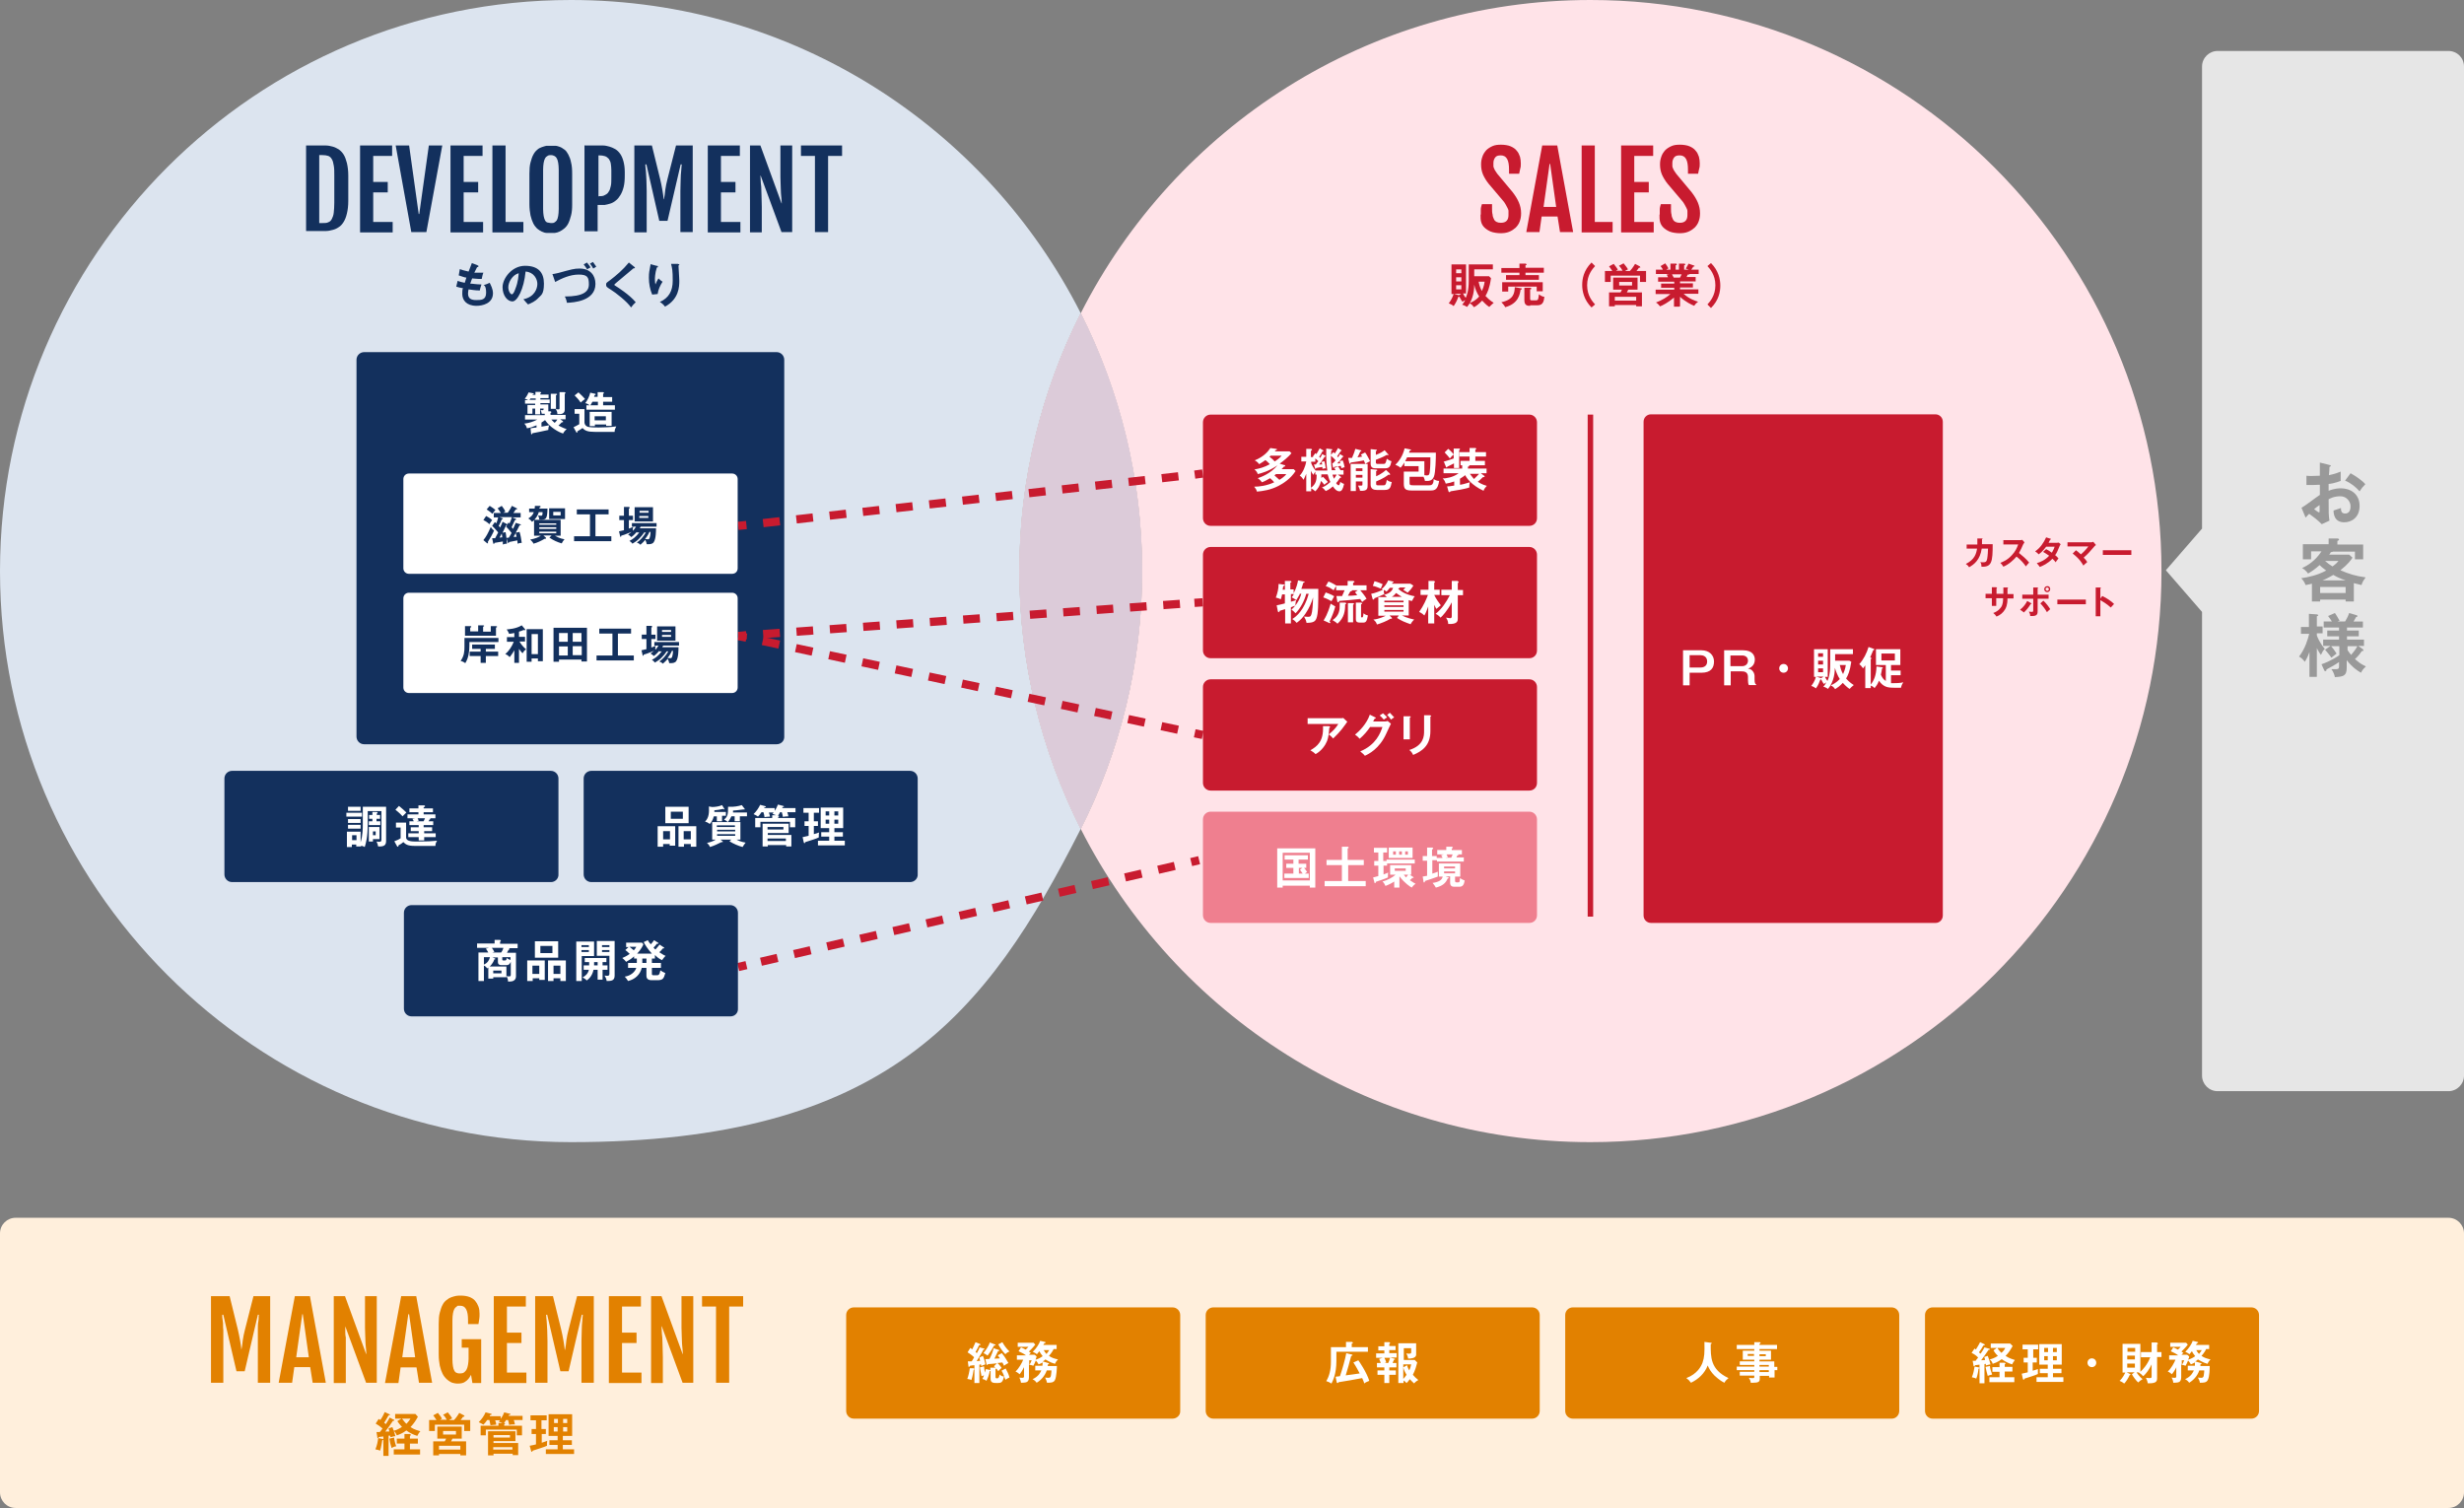 <?xml version="1.0" encoding="UTF-8"?>
<svg xmlns="http://www.w3.org/2000/svg" version="1.1" viewBox="0 0 899.2 550.3">
  <rect x="0" y="0" width="899.2" height="550.3" fill="#808080" stroke="none"/>
  <defs>
    <style>
      .cls-1 {
        stroke-dasharray: 6.1 6.1;
      }

      .cls-1, .cls-2, .cls-3, .cls-4, .cls-5, .cls-6 {
        fill: none;
        stroke: #c81b2f;
        stroke-miterlimit: 10;
      }

      .cls-1, .cls-2, .cls-3, .cls-5, .cls-6 {
        stroke-width: 3px;
      }

      .cls-2 {
        stroke-dasharray: 6.1 6.1;
      }

      .cls-3 {
        stroke-dasharray: 6.2 6.2;
      }

      .cls-7 {
        fill: #fff;
      }

      .cls-8 {
        fill: #c81b2f;
      }

      .cls-9 {
        fill: #ffe3e8;
      }

      .cls-10 {
        fill: #dce4ef;
      }

      .cls-11 {
        fill: #13305d;
      }

      .cls-12 {
        fill: #e28100;
      }

      .cls-13 {
        fill: #999;
      }

      .cls-4 {
        stroke-width: 2px;
      }

      .cls-14 {
        fill: #ef7f8f;
      }

      .cls-15 {
        fill: #dccbd9;
      }

      .cls-16 {
        fill: #ffefdc;
      }

      .cls-6 {
        stroke-dasharray: 6.2 6.2;
      }

      .cls-17 {
        fill: #e6e6e6;
      }
    </style>
  </defs>
  <!-- Generator: Adobe Illustrator 28.7.3, SVG Export Plug-In . SVG Version: 1.2.0 Build 164)  -->
  <g>
    <g id="_レイヤー_1" data-name="レイヤー_1">
      <path class="cls-9" d="M580.4,0c-81.2,0-151.6,46.5-186,114.3,14.3,28.3,22.4,60.3,22.4,94.1s-8.1,65.9-22.4,94.1c34.4,67.8,104.8,114.3,186,114.3,115.1,0,208.4-93.3,208.4-208.4,0-115.1-93.3-208.4-208.4-208.4Z"/>
      <path class="cls-10" d="M394.4,114.3C360,46.5,289.7,0,208.4,0,93.3,0,0,93.3,0,208.4s93.3,208.4,208.4,208.4,151.6-46.5,186-114.3c-14.3-28.3-22.4-60.3-22.4-94.1s8.1-65.8,22.4-94.1Z"/>
      <path class="cls-9" d="M394.4,114.3c-14.3,28.3-22.4,60.3-22.4,94.1s8.1,65.9,22.4,94.1c14.3-28.3,22.4-60.3,22.4-94.1s-8-65.8-22.4-94.1Z"/>
      <path class="cls-15" d="M394.4,114.3c-14.3,28.3-22.4,60.3-22.4,94.1s8.1,65.9,22.4,94.1c14.3-28.3,22.4-60.3,22.4-94.1s-8-65.8-22.4-94.1Z"/>
      <path class="cls-11" d="M111.7,53.1h5c.8,0,1.5,0,2.3,0,.8,0,1.6.2,2.4.4s1.5.6,2.2,1c.7.5,1.3,1.1,1.8,1.9.5.8.9,1.9,1.2,3.1.3,1.3.5,2.8.5,4.6v9.2c0,1.8-.2,3.4-.5,4.6-.3,1.3-.7,2.3-1.2,3.1-.5.8-1.1,1.5-1.8,1.9-.7.5-1.4.8-2.2,1-.8.2-1.6.4-2.4.4s-1.6,0-2.3,0h-5v-31.4ZM117.7,81.4c.9,0,1.6,0,2.1-.3.6-.2,1-.6,1.3-1.2s.6-1.3.7-2.3.2-2.2.2-3.7v-9.8c0-1.5,0-2.7-.2-3.7s-.3-1.7-.7-2.3c-.3-.6-.8-1-1.3-1.2-.6-.2-1.3-.3-2.1-.3h-1.2v24.8h1.2ZM131.4,53.1h11.7v3.8h-6.9v9.5h5.3v3.8h-5.3v10.8h7.1v3.8h-11.9v-31.7h0ZM144.4,53.1h4.9l3.5,25h.2l3.5-25h4.9l-5.8,31.6h-5.5l-5.7-31.6h0ZM164.4,53.1h11.7v3.8h-6.9v9.5h5.3v3.8h-5.3v10.8h7.1v3.8h-11.9v-31.7h0ZM179.7,53.1h4.8v27.9h6.5v3.8h-11.3v-31.7ZM201.1,85c-.5,0-1.1,0-1.6,0s-1.2-.2-1.8-.5-1.1-.6-1.7-1.1c-.5-.5-1-1.1-1.4-1.9s-.7-1.7-1-2.9c-.2-1.1-.4-2.5-.4-4.1v-11.1c0-1.6.1-3,.4-4.1.3-1.1.6-2.1,1-2.8.4-.8.9-1.4,1.4-1.8.5-.5,1.1-.8,1.7-1,.6-.2,1.2-.4,1.7-.5.6,0,1.1,0,1.6,0s1,0,1.6,0,1.1.2,1.7.4c.6.2,1.1.6,1.7,1s1,1.1,1.4,1.8c.4.8.8,1.7,1,2.9.3,1.1.4,2.5.4,4.1v11.2c0,1.6-.1,2.9-.4,4-.3,1.1-.6,2.1-1,2.9s-.9,1.4-1.5,1.9-1.1.8-1.7,1.1-1.1.4-1.7.5c-.4,0-.9,0-1.4,0ZM201.1,81.4c.5,0,.9,0,1.2-.2s.6-.4.9-.8c.2-.4.4-.9.5-1.6.1-.6.2-1.5.2-2.5v-14.4c0-1-.1-1.9-.2-2.5-.1-.7-.3-1.2-.5-1.6-.2-.4-.5-.7-.9-.9s-.8-.3-1.2-.3-.9,0-1.3.3c-.4.2-.7.5-.9.9s-.4,1-.5,1.6c-.1.7-.2,1.5-.2,2.5v14.4c0,1,.1,1.8.2,2.5.1.6.3,1.2.5,1.6s.5.7.9.8c.4,0,.8.2,1.3.2ZM213.4,53.1h4.8c.6,0,1.3,0,2,0s1.4.2,2.2.4c.7.2,1.4.5,2.1.9.7.4,1.3,1,1.8,1.7s.9,1.6,1.2,2.7c.3,1.1.5,2.4.5,4v1.1c0,1.7-.1,3.1-.4,4.3-.3,1.2-.7,2.2-1.2,3s-1,1.5-1.7,2c-.6.5-1.3.9-2,1.1s-1.4.4-2.1.5c-.7,0-1.4,0-2,0h-.5v9.6h-4.8v-31.5h0ZM218.5,71.6c.9,0,1.6,0,2.2-.4.6-.3,1.1-.6,1.4-1.2.4-.5.6-1.2.8-2.1.2-.8.2-1.9.2-3v-2.8c0-.9-.1-1.7-.2-2.4s-.4-1.2-.7-1.7c-.4-.4-.8-.8-1.4-1-.6-.2-1.3-.3-2.2-.3h-.2v15h.1,0ZM231.6,53.1h6.3l3,12.2c.3,1.4.6,2.6.8,3.9.2,1.2.4,2.4.5,3.5h.1c.2-1.1.4-2.2.5-3.5.2-1.2.4-2.5.8-3.9l3.1-12.2h6.1v31.6h-4.5v-15c0-1.5.1-2.8.1-4.1s.1-2.3.2-3.3.1-1.7.2-2.3h-.4l-4.8,20.6h-3l-4.7-20.6h-.4c0,.6.1,1.3.2,2.3.1,1,.1,2,.2,3.3,0,1.2.1,2.6.1,4.1v15.1h-4.5v-31.7h.1ZM258.3,53.1h11.7v3.8h-6.9v9.5h5.3v3.8h-5.3v10.8h7.1v3.8h-11.9v-31.7h0ZM273.6,53.1h3.9l7.7,21.1h.1c0-.5-.1-1-.1-1.6-.1-.6-.1-1.3-.2-2.1,0-.8-.1-1.6-.1-2.6s-.1-2.1-.1-3.3v-11.5h4.3v31.6h-3.9l-7.6-20.6h-.1c0,.6.1,1.2.1,1.8s.1,1.4.2,2.3c0,.9.1,1.9.1,3.1s.1,2.6.1,4.2v9.3h-4.3v-31.7h-.1ZM297.4,56.9h-5.1v-3.8h15v3.8h-5.1v27.8h-4.8v-27.8ZM174.3,96.9c.2,0,.3,0,.3.3s-.3.2-.5.3l-1,2c1.2,0,2.1,0,2.4,0h.9c-.3.7-.5,1.8-.6,2.3-.7,0-1.7,0-3.5-.2-.3.7-.6,1.7-.7,1.9.9,0,2.2.3,4.1.3-.3.9-.6,1.9-.6,2.2-1.8,0-3.2-.3-4.1-.4-.1.5-.2,1-.2,1.5,0,1.9,1.2,2.4,3,2.4s3.6,0,3.6-2.7-.9-2.7-.9-2.8c1-.2,1.5-.5,2.2-.8.4.8,1.2,2.3,1.2,3.8,0,3.8-3.9,4.6-6,4.6-3.8,0-5.2-2.2-5.2-4.3s.2-1.9.3-2.1c-1.4-.3-1.6-.3-2.5-.6l.5-2.1c.8.3,1.6.5,2.6.7.1-.3.3-.9.6-1.9-.6,0-1.5-.4-2.8-.8l.4-2.3c.5.2,1.7.6,3.2.9.2-.5,1-2.6,1.2-3.1,0,0,2.1.8,2.1.8ZM191,109.2c4-.8,5.1-3.8,5.1-5.6s-1.3-4.3-4.3-4.5c-.6,6.4-3,10.9-4.8,10.9s-3.6-2.1-3.6-5.2,3.3-7.8,8.2-7.8,6.9,2.5,6.9,6.5-1.1,4.2-2,5.2c-1.2,1.3-2.6,1.9-3.8,2.4-.7-.7-1-1.1-1.7-1.9h0ZM185.5,104.8c0,1.5.8,2.6,1.3,2.6s1-1.2,1.2-1.8c1.2-2.9,1.2-5.1,1.3-5.9-2.3.6-3.8,3.3-3.8,5.1ZM201.6,100c.6,0,1.2-.2,2.2-.4,4.8-1.3,5.7-1.6,7.7-1.6,3.9,0,5.8,2.5,5.8,5.6,0,6.3-8,6.8-10.4,6.9-.2-1.2-.6-2-.8-2.3,6.8,0,8.8-1.8,8.8-4.4s-.5-3.6-3.7-3.6-6.2,1.4-8.6,2.7c0,0-1-2.9-1-2.9ZM214.2,95.8c.4.5,1,1.2,1.3,1.8-.5.2-.8.4-1.2.7-.5-.8-1-1.4-1.3-1.8l1.2-.7ZM216.4,95.6c.5.7.8,1.1,1.2,1.7-.4.3-1.1.7-1.1.7-.5-.9-.6-1-1.2-1.8,0,0,1.1-.6,1.1-.6ZM231.5,97.4c.1,0,.2.2.2.3s0,.2-.2.2h-.3c-.7.6-3.7,3.1-6.2,5.2-.7.6-.8.7-.8.8,0,.2.2.3.7.6.3.2,4.8,3,7.1,5.8-.8.7-1,1-1.7,1.9-1.4-2.1-5.6-5.4-7.4-6.5-1.6-1-1.7-1.1-1.7-1.8s0-.6,1.5-1.7c2.2-1.7,4.6-3.7,6.8-6.4l2,1.6h0ZM239.6,97c.3,0,.5,0,.5.3s-.2.3-.4.3c-.7,2.2-.7,4-.7,4.4,0,.9.1,1.4.2,1.8.3-.8.6-1.4,1.1-2.2.6.5.8.8,1.5,1.2-.9,1.4-1.6,2.9-1.8,4.5l-2,.2c-.8-1.9-1.2-4-1.2-6.1s.2-2.5.5-4.3c.1-.4.1-.5.1-.7l2.2.6h0ZM247.5,96.4c.3,0,.4,0,.4.2s-.2.2-.3.3c0,.6.2,3,.2,3.5s.1,1.2.1,2.1c0,2.1-.1,6.6-5.2,9.4-.7-.9-1.2-1.3-1.9-1.7,3.3-1.5,4.7-4,4.7-7.8s-.2-4.4-.6-6.1h2.6Z"/>
      <path class="cls-8" d="M540.4,78.3c0-.7,0-1.3,0-1.9s.2-1.2.4-1.9h3.7v1.5c0,.9,0,1.6.2,2.3,0,.7.3,1.2.5,1.7s.6.8,1,1,.9.3,1.5.3c.9,0,1.6-.2,2.1-.7s.7-1.2.7-2.2,0-.9,0-1.4c0-.4-.2-.8-.4-1.2-.2-.4-.4-.8-.7-1.3s-.6-1-1.1-1.5l-5-5.9c-.9-1.1-1.6-2.3-2.1-3.4-.5-1.2-.7-2.4-.7-3.7s.2-2,.5-2.9.8-1.6,1.4-2.3c.6-.6,1.4-1.1,2.3-1.5s1.9-.5,3.1-.5,2.6.2,3.5.6c.9.4,1.7.9,2.2,1.6.6.6.9,1.4,1.2,2.2.2.8.3,1.6.3,2.4s0,1.3-.2,1.9-.2,1.2-.4,1.9h-3.7v-1.5c0-1.7-.2-3-.7-3.9s-1.3-1.3-2.3-1.3-1.6.2-2,.7-.7,1.2-.7,2,0,.8,0,1.2.2.7.3,1,.3.6.5.9l.6.9,5.6,6.7c1,1.3,1.8,2.6,2.3,3.8.5,1.2.8,2.5.8,3.9s-.2,2.1-.5,3-.9,1.7-1.5,2.3c-.7.6-1.4,1.1-2.4,1.5s-2,.5-3.1.5-2.6-.2-3.6-.6c-.9-.4-1.7-.9-2.3-1.5s-1-1.3-1.2-2.1-.2-1.7-.2-2.6h0ZM562.8,53.1h5.5l5.8,31.6h-4.8l-.9-5.7h-5.8l-.8,5.7h-4.8l5.8-31.6ZM567.9,75.5l-2.2-15.7h-.2l-2.2,15.7h4.6ZM577.2,53.1h4.8v27.9h6.5v3.8h-11.3v-31.7ZM591.6,53.1h11.7v3.8h-6.9v9.5h5.3v3.8h-5.3v10.8h7.1v3.8h-11.9v-31.7h0ZM605.7,78.3c0-.7,0-1.3,0-1.9s.2-1.2.4-1.9h3.7v1.5c0,.9,0,1.6.2,2.3,0,.7.3,1.2.5,1.7s.6.8,1,1,.9.3,1.5.3c.9,0,1.6-.2,2.1-.7s.7-1.2.7-2.2,0-.9,0-1.4c0-.4-.2-.8-.4-1.2-.2-.4-.4-.8-.7-1.3s-.6-1-1.1-1.5l-5-5.9c-.9-1.1-1.6-2.3-2.1-3.4-.5-1.2-.7-2.4-.7-3.7s.2-2,.5-2.9.8-1.6,1.4-2.3c.6-.6,1.4-1.1,2.3-1.5s1.9-.5,3.1-.5,2.6.2,3.5.6c.9.4,1.7.9,2.2,1.6.6.6.9,1.4,1.2,2.2.2.8.3,1.6.3,2.4s0,1.3-.2,1.9-.2,1.2-.4,1.9h-3.7v-1.5c0-1.7-.2-3-.7-3.9s-1.3-1.3-2.3-1.3-1.6.2-2,.7-.7,1.2-.7,2,0,.8,0,1.2.2.7.3,1,.3.6.5.9l.6.9,5.6,6.7c1,1.3,1.8,2.6,2.3,3.8.5,1.2.8,2.5.8,3.9s-.2,2.1-.5,3-.9,1.7-1.5,2.3c-.7.6-1.4,1.1-2.4,1.5s-2,.5-3.1.5-2.6-.2-3.6-.6c-.9-.4-1.7-.9-2.3-1.5s-1-1.3-1.2-2.1-.2-1.7-.2-2.6h0ZM544.1,101.6c-.5,3.6-1.3,5.2-2,6.4.6.6,1.5,1.6,3,2.5-.8.7-1.1,1-1.6,1.5-.5-.3-1.1-.7-2.6-2.3-1.2,1.2-2,1.9-3,2.4-.6-.8-.7-.9-1.6-1.5,1-.4,2.3-1,3.5-2.4-.8-1.2-1.5-2.9-1.8-4.3,0,1.5-.2,5.3-2.6,8.1-1-.6-1.4-.7-1.8-.8.3-.4.7-.8,1.1-1.7,0,0-.6.4-1,.6-.5-.6-.9-1.5-1.1-1.8,0,0-.2,0-.4,0-.3.9-.8,2.1-1.7,3.4-.6-.5-1.2-.8-1.8-1,.6-.8,1.2-1.7,1.8-3.4h-.8v-10.8h5.3v10.6h-1.1c.3.7.8,1.4,1,1.6.4-1,1.1-2.4,1.1-6.3v-5.9h8.8v1.8h-6.8v2.5h5.4l.7.7h0ZM533.4,107.2h-2.8l1.6.5q.2,0,.3,0l.9-.6ZM533.3,99.7v-1.4h-1.9v1.4h1.9ZM531.4,101.2v1.5h1.9v-1.5h-1.9ZM531.4,104.1v1.5h1.9v-1.5h-1.9ZM539.6,102.8c.2,1,.5,2.2,1.2,3.4.2-.5.8-1.8,1-3.4h-2.2ZM563.4,97.8v1.7h-6.7v.9h4.9v1.7h-12v-1.7h4.9v-.9h-6.6v-1.7h6.6v-1.6h2.3c0,0,.3.2.3.3,0,.2,0,.2-.4.3v.9h6.7ZM555,105.2c.2,0,.4,0,.4.2,0,.2-.3.3-.5.3-.2,1.5-.7,5.1-5.6,6.4-.3-.7-1.2-1.6-1.4-1.8,4.5-1,4.8-3.3,4.9-5.5l2.2.4h0ZM563,102.9v3.4h-2.2v-1.7h-10.4v1.8h-2.2v-3.4h14.8ZM558.4,111.6c-.8,0-2.1,0-2.1-2v-4.6h2.1c.2,0,.4,0,.4.3s0,.2-.4.3v3.2c0,.6,0,.8.6.8h1.5c.9,0,.9-.5,1.1-2.2,1.1.8,1.6.9,2,.9-.2,1.5-.4,3.1-2.5,3.1h-2.7v.2ZM582.1,97.1c-.8.9-2.9,3.1-2.9,7s2.1,6.1,2.9,7l-1.3,1.1c-2.8-2.8-3.4-6-3.4-8.2s.5-5.3,3.4-8.2c0,0,1.3,1.3,1.3,1.3ZM592.2,98.9c-.4-.7-.8-1.4-1.4-1.9l1.7-.9c.4.5,1.2,1.4,1.6,2.2-.4.2-1,.5-1.1.6h1.8c.2-.2,1.1-1.2,1.9-2.6l1.7.9c0,0,.2.2.2.3,0,.2,0,.2-.5.2-.2.3-.4.6-.9,1.2h3.5v4h-2.2v-2.3h-10.7v2.3h-2.1v-4h2.7c-.7-1.1-1-1.4-1.2-1.7l1.7-.9c.4.5,1.2,1.5,1.5,2.1-.5.3-.6.3-.7.4h2.5ZM599.2,106.7v5.1h-2.1v-.5h-7.8v.5h-2.1v-5.1h4.2c.3-.5.3-.6.5-1h-3.2v-4.4h8.9v4.4h-3.4c-.3.6-.3.7-.5,1h5.5,0ZM597.1,109.7v-1.4h-7.8v1.4h7.8ZM590.9,102.9v1.3h4.7v-1.3h-4.7ZM612.9,111.9h-2v-3.3c-2,1.7-4.2,2.9-5.1,3.2-.7-.9-1.1-1.2-1.5-1.4,2.2-.8,4.1-2,5.3-3.1h-5.4v-1.6h6.8v-.7h-4.8v-1.5h4.8v-.7h-5.9v-1.6h3.6c0-.2-.3-.7-.5-1l.9-.2h-4.8v-1.6h2.5c0-.3-.5-.8-.8-1.3l1.7-1c.4.5.9,1.3,1.2,1.9-.3,0-.5.2-.8.4h1.5v-2.2h1.9c.2,0,.4,0,.4.3s0,.2-.4.3v1.6h1.2v-2.2h1.9c0,0,.4,0,.4.3s-.3.3-.4.3v1.6h1.7c-.5-.2-.9-.3-1.1-.4.6-1,.8-1.3,1-1.8l2,.7c0,0,.2,0,.2.2,0,.2-.3.2-.5.2,0,.2-.6.9-.7,1.1h2.7v1.6h-3.3c0,0,0,0,0,0,0,.2-.5.2-.7.2-.2.5-.3.7-.4.9h3.3v1.6h-5.7v.7h4.7v1.5h-4.7v.7h6.7v1.6h-5.4c2.1,1.9,4.3,2.6,5.3,2.9-.9.7-1.2,1.1-1.4,1.5-.8-.3-3.2-1.4-5.2-3.3v3.5h-.3ZM610.2,100.1c0,.2.3.5.6,1.2h2.3l.6-1.2h-3.5,0ZM623.1,111.1c.8-.9,2.9-3.1,2.9-7s-2.1-6.1-2.9-7l1.3-1.1c2.8,2.8,3.4,6,3.4,8.2s-.5,5.3-3.4,8.2c0,0-1.3-1.3-1.3-1.3ZM723.3,196.5q.2,0,.2.1c0,.1,0,.2-.2.2v1.8h3.9c0,6.4-.3,8.4-4.1,8.2,0-.6,0-.9-.4-1.7.3.1.5.1,1,.1.9,0,1.3-.2,1.5-1.3s.3-3.2.3-3.7h-2.3c-.6,4.1-2.8,5.8-4.6,6.8-.3-.5-.6-.8-1.2-1.2,3.2-1.6,3.8-3.7,4.1-5.6h-3.8v-1.5h3.9c0-1,0-1.8,0-2.2h1.8,0ZM731.1,198.6v-1.5h6.1c.2,0,.6,0,.8-.1l.8.9c-.2.3-.4.6-.5.8-.5,1.2-.8,1.8-1.5,3.1.9.7,2.8,2.3,3.7,3.5-.4.5-1.1,1.2-1.2,1.4-.6-.9-1.6-2.2-3.4-3.6-.8,1-2.8,2.9-4.8,3.7-.4-.6-.6-.9-1.1-1.4.7-.3,2.5-.9,4.2-2.8,1.3-1.4,1.8-2.5,2.3-3.9h-5.4,0ZM746.7,200.4c.6.3,1.3.7,2.1,1.3.6-1,.9-1.8,1-2.2h-3.1c-.2.3-1.3,1.8-2.7,2.8-.5-.5-.7-.7-1.3-1.1,1.8-1.2,3.1-3.1,4-5.1l1.6.5c0,0,.2.1.2.1,0,.2-.2.2-.3.2-.2.4-.4.7-.6,1.2h2.9c.4,0,.6-.1.8-.1l.7.6c0,.1-.2.3-.3.5-.9,2.1-1,2.5-1.7,3.5.8.6,1,1,1.2,1.2-.3.4-.9,1.1-1,1.4-.3-.4-.6-.8-1.2-1.3-1.7,1.8-3.6,2.6-4.6,3-.2-.3-.5-.7-1.1-1.4,1.2-.3,3.2-1.2,4.5-2.7-.9-.6-1.6-1.1-2.2-1.4l1.1-1h0ZM757.6,200.8c.3.2.9.7,1.8,1.5,1.5-1.3,2.2-2.2,2.7-2.9h-7.6v-1.5h8.6c0,0,.5,0,.8-.2l1,1.2c-.2.1-.4.3-.5.4-2,2.3-2.2,2.6-4,4.2.6.6.9.9,1.3,1.6,0,.1-.7.6-.9.8l-.5.5c-.4-.7-1.2-2.3-3.9-4.4l1.2-1.2h0ZM777.8,200.8v1.7h-10.4v-1.7h10.4ZM730.9,214.4h1.7c0,.1.2.1.2.2s0,.2-.2.2v2h2.2v1.6h-2.2c0,2.5-.6,3.5-.9,4-.7,1.2-1.8,2.1-3.1,2.6-.3-.5-.7-.9-1.2-1.3,2-.7,2.8-2,3.1-2.5.4-.9.5-1.8.5-2.9h-2.5v2.8h-1.6v-2.8h-2.3v-1.6h2.3v-2.4h1.6c0,.1.3.1.3.2s0,.1-.2.2v2h2.5v-2.3h-.2ZM741.2,220.1c0,0,.2.1.2.2s-.2.1-.3.1c-.9,1.4-1.3,1.9-2.5,3.1-.4-.3-.9-.7-1.4-1,1.3-1,2.1-2.2,2.6-3.2l1.4.8h0ZM741.9,214.4h1.6c0,.1.3.1.3.2s0,.1-.2.2v2.2h4v1.5h-4v4.5c0,.8,0,1.8-1.9,1.8h-.8c0-.3,0-.7-.5-1.6.3,0,.8.1,1.1.1.5,0,.5-.2.5-.9v-3.9h-4v-1.5h4v-2.6h0ZM745.7,219.2c1,.9,2.1,2.4,2.5,3.1-.4.3-1,.9-1.2,1.1-.6-1.1-1.7-2.5-2.4-3.2l1.1-1h0ZM748.2,215c0,.6-.5,1.1-1.1,1.1s-1.1-.5-1.1-1.1.5-1.1,1.1-1.1c.6-.1,1.1.4,1.1,1.1ZM746.5,215c0,.3.3.6.6.6s.6-.2.6-.6-.3-.6-.6-.6-.6.2-.6.6ZM761.2,218.8v1.7h-10.4v-1.7h10.4ZM767.2,217.5c1.7.8,3.3,1.9,4.3,2.9-.5.5-.6.7-1.2,1.3-1.5-1.4-3-2.2-3.8-2.7v5.9h-1.7v-10.5h1.7c0,.1.2.1.2.2s-.2.2-.2.2v3.6l.7-.9h0Z"/>
      <path class="cls-16" d="M893.5,550.3H5.7c-3.2,0-5.7-2.6-5.7-5.7v-94.5c0-3.2,2.6-5.7,5.7-5.7h887.8c3.2,0,5.7,2.6,5.7,5.7v94.5c0,3.1-2.5,5.7-5.7,5.7Z"/>
      <path class="cls-8" d="M706.4,336.8h-103.9c-1.5,0-2.7-1.2-2.7-2.7v-180.2c0-1.5,1.2-2.7,2.7-2.7h103.8c1.5,0,2.7,1.2,2.7,2.7v180.2c0,1.5-1.2,2.7-2.6,2.7Z"/>
      <path class="cls-7" d="M620.9,237.3c2.9,0,4.6,1.8,4.6,4.1s-1.1,4.1-4.6,4.1h-4.3v4.6h-2.4v-12.8h6.7ZM616.6,239.1v4.5h4c.6,0,2.4-.2,2.4-2.2s-1.7-2.3-2.4-2.3h-4ZM636.1,237.3c3.6,0,4.3,2.1,4.3,3.4,0,2.4-1.9,3.1-2.5,3.3.7.1,1.3.3,1.8,1,.5.6.6,1.4.6,1.7v1.2c0,1.5.3,1.7.6,1.9v.2h-2.7c-.2-.5-.3-.8-.3-1.8v-1.2c0-2-1.7-2-2.3-2h-4v5.1h-2.4v-12.8h6.9ZM631.5,239.1v4h4.3c1.1,0,2.1-.7,2.1-2s-1-1.9-2.1-1.9h-4.3ZM652.5,243.9c0,.9-.7,1.6-1.6,1.6s-1.6-.7-1.6-1.6.7-1.6,1.6-1.6,1.6.7,1.6,1.6ZM675.6,241.5c-.5,3.4-1.2,5-1.9,6.1.5.6,1.4,1.5,2.8,2.4-.8.7-1.1.9-1.5,1.4-.5-.3-1.1-.7-2.5-2.2-1.1,1.2-2,1.8-2.8,2.3-.5-.7-.7-.9-1.6-1.4.9-.4,2.1-1,3.3-2.3-.8-1.2-1.4-2.8-1.8-4.1,0,1.4-.2,5-2.5,7.7-.9-.6-1.3-.7-1.7-.8.3-.3.7-.8,1.1-1.6,0,0-.6.4-.9.6-.5-.6-.9-1.5-1-1.7,0,.1-.2.1-.3.1-.3.8-.7,2-1.6,3.2-.5-.4-1.1-.7-1.7-.9.6-.8,1.2-1.6,1.7-3.3h-.7v-10.1h5v10.1h-1c.3.7.8,1.3.9,1.5.4-.9,1-2.3,1-6v-5.6h8.3v1.8h-6.5v2.4h5.2l.7.4h0ZM665.5,246.9h-2.7l1.5.5c.2,0,.2.1.3.1l.9-.6ZM665.3,239.7v-1.3h-1.8v1.3h1.8ZM663.5,241.1v1.4h1.8v-1.4h-1.8ZM663.5,243.9v1.4h1.8v-1.4h-1.8ZM671.4,242.7c.2.9.5,2.1,1.2,3.3.2-.5.8-1.7,1-3.3h-2.2ZM688.2,242.7h-3.6v-5.8h8.9v5.8h-3.4v2h3.5v1.7h-3.5v2.9h1.1c.6,0,2.2,0,3.4-.3-.5.7-.7,1.2-.9,2-.7,0-3.5,0-4.1-.1s-2.4-.2-3.9-2.5c-.5,1.4-1.2,2.2-1.6,2.7-.3-.3-.6-.6-1.4-.9v.9h-2v-8.3c-.4.6-.6.8-.8,1.1-.6-.8-.9-1.2-1.4-1.5,1.6-1.8,2.7-4,3.4-6.3l1.9.7c.2,0,.2.1.2.2,0,.2-.2.2-.4.3-.5,1.2-.8,1.9-1.1,2.6q.5.2.5.3c0,.1,0,.2-.3.3v9.3c1.1-1.4,2-3.2,2.1-6.6l2,.3c0,0,.3,0,.3.2s-.2.2-.3.3c0,.4-.2,1.3-.4,2.2.4.9.8,1.7,1.8,2.3v-5.8h0ZM686.6,238.5v2.5h4.9v-2.5h-4.9Z"/>
      <path class="cls-8" d="M558.1,191.9h-116.3c-1.6,0-2.8-1.3-2.8-2.8v-35c0-1.6,1.3-2.8,2.8-2.8h116.3c1.6,0,2.8,1.3,2.8,2.8v35c0,1.6-1.2,2.8-2.8,2.8Z"/>
      <path class="cls-8" d="M558.1,240.2h-116.3c-1.6,0-2.8-1.3-2.8-2.8v-35c0-1.6,1.3-2.8,2.8-2.8h116.3c1.6,0,2.8,1.3,2.8,2.8v35c0,1.6-1.2,2.8-2.8,2.8Z"/>
      <path class="cls-8" d="M558.1,288.5h-116.3c-1.6,0-2.8-1.3-2.8-2.8v-35c0-1.6,1.3-2.8,2.8-2.8h116.3c1.6,0,2.8,1.3,2.8,2.8v35c0,1.6-1.2,2.8-2.8,2.8Z"/>
      <path class="cls-7" d="M489.3,262.1c.3,0,.6,0,.9-.1l1.5,1.4c-.2.2-.3.3-.6.8-2,2.9-3.8,4.5-4.6,5.3-.4-.5-.8-.9-1.6-1.5,1.7-1.4,2.4-2.1,3.5-3.8h-11.2v-2.1h12.1ZM485.1,265.1c.1,0,.3,0,.3.2s-.2.3-.3.3c-.1,1.7-.3,3.5-.8,4.8-.6,1.5-2,3.6-4.2,4.8-.7-.7-1.1-.9-1.9-1.4,2.4-1.4,4.9-3.2,4.6-8.8h2.3ZM505.3,263.3c.5,0,.8-.1,1.1-.2l1.2,1c-.3.5-1.1,2.4-1.7,3.6-2.5,5.6-6.5,7.5-7.8,8.1-.3-.4-.6-.7-1.7-1.6,5.8-2.4,7.4-6.8,8.1-8.9h-4.5c-1.1,1.6-2.2,2.9-3.8,4.3-.7-.8-1-1-1.7-1.5,1.7-1.4,4.2-3.9,5.4-7.3l2,1c.1,0,.2.1.2.2,0,.2-.3.2-.4.2-.2.4-.3.6-.6,1.1h4.2,0ZM504.7,260.3c.2.2,1.1.9,1.5,1.5-.2.1-.7.4-1.2.8-.7-.8-1-1.1-1.5-1.5l1.2-.8ZM507.2,260.1c.5.5,1.2,1.3,1.6,1.7-.1,0-.8.5-1.2.8-.1-.2-.7-1.1-1.4-1.7l1-.8ZM514.5,261.4c.2,0,.3,0,.3.2s-.2.2-.3.3v7.9h-2.3v-8.4h2.3ZM522,261.1c.2,0,.3.1.3.1,0,.2-.2.3-.3.3v5.3c0,5.4-3.2,7.4-6.3,8.7-.3-.7-.7-1.3-1.4-1.8,5.3-1.7,5.4-5.1,5.4-6.9v-5.8h2.3Z"/>
      <path class="cls-14" d="M558.1,336.8h-116.3c-1.6,0-2.8-1.3-2.8-2.8v-35c0-1.6,1.3-2.8,2.8-2.8h116.3c1.6,0,2.8,1.3,2.8,2.8v35c0,1.6-1.2,2.8-2.8,2.8Z"/>
      <path class="cls-7" d="M468.1,323.1v.8h-2v-14.3h13.9v14.3h-2v-.7h-9.9ZM478,321.3v-10.1h-9.9v10.1h9.9ZM473.9,315.2h2.8v1.5h-.8c.5.6.8,1,1.1,1.5-.1.1-.6.4-.8.6h1.4v1.6h-8.9v-1.6h3.3v-2.1h-2.6v-1.5h2.6v-1.5h-3.2v-1.6h8.5v1.6h-3.4v1.5ZM475.3,316.7h-1.3v2.1h1.4c-.1-.1-.5-.8-1-1.4l.9-.7ZM497.7,313.8v1.9h-5.7v5.8h6.4v1.9h-15v-1.9h6.3v-5.8h-5.6v-1.9h5.6v-4.8h2.2c.2.1.3.2.3.3s-.2.3-.4.3v4.2h5.9ZM504.9,314.2h1.1v-.5h10.3v1.4h-10.1v.8h-1.3v3.2c1.1-.4,1.4-.5,1.7-.7,0,.2-.1.5-.1,1.2v.6c-.8.4-3.7,1.4-4.4,1.6,0,.2-.1.5-.3.5s-.2-.1-.2-.2l-.5-1.9c.4-.1.9-.2,1.9-.5v-3.8h-1.5v-1.7h1.5v-3.1h-1.6v-1.7h4.8v1.7h-1.4v3.1h.1ZM515.7,320c0,0,.2.2.2.2,0,.2-.2.2-.6.2,0,.2-.3.4-.8.8,1,.7,1.8,1.2,2.1,1.3-.3.2-.9.7-1.4,1.4-.6-.3-2.7-1.7-4.4-4h-.1v4h-1.9v-2.2c-.9.6-2.3,1.3-3.2,1.6-.3-.7-.6-1.2-1.1-1.6,1.8-.5,3.6-1.4,4.8-2.5h-2v-3.5h7.7v3.5h-.6l1.3.8h0ZM515.5,309.3v3.8h-8.7v-3.8h8.7ZM509.4,310.7h-1v1.2h1v-1.2ZM509,316.9v.9h4v-.9h-4ZM510.6,311.9h1v-1.2h-1v1.2ZM512.3,319.2c.3.4.5.6.8,1,.2-.3.4-.5.8-1h-1.6ZM512.8,311.9h1v-1.2h-1v1.2ZM519.1,319.9c.4-.1.7-.1,1.7-.3v-5.5h-1.6v-1.7h1.6v-3.1h1.9c.2.1.3.1.3.3s0,.2-.4.4v2.4h1.7v.7h2.1c0-.3-.2-.6-.5-1l1-.3h-2.4v-1.6h3.3v-1.2h2.1c0,.1.3.1.3.3s0,.2-.4.3v.6h3.7v1.6h-2.2.5c.2,0,.4,0,.4.2s-.2.2-.4.2c-.2.4-.2.5-.3.7h2.7v1.5h-9.8v-.5h-1.7v4.9c1.1-.3,1.5-.5,2-.7,0,.6,0,1.2,0,1.8-1.2.5-4.1,1.4-4.7,1.6,0,.4,0,.5-.3.5s-.2-.1-.2-.2l-.3-1.9h0ZM527.7,319.9l.7.2q.3.1.3.3c0,.1-.2.2-.4.2-.7,1.7-1.9,2.7-4.3,3.3-.4-.7-.7-1.1-1.2-1.7,2.2-.3,3.4-1,3.7-2.3h-1.4v-4.8h7.8v4.8h-1.9v1.4c0,.4,0,.7.6.7h.5c.6,0,.6-.2.7-1.6.7.6,1.5.8,1.7.9-.2,1.4-.6,2.3-1.9,2.3h-1.9c-.7,0-1.5-.2-1.5-1.5v-2.3h-1.5ZM527,316.9h4v-.7h-4v.7ZM531,318h-4v.7h4v-.7ZM527.9,311.8c0,.1.4.8.5,1l-.9.2h2.1c.3-.6.5-1.1.5-1.2h-2.2,0Z"/>
      <path class="cls-4" d="M580.4,151.3v183.2"/>
      <path class="cls-11" d="M283.4,271.6h-150.5c-1.6,0-2.8-1.3-2.8-2.8v-137.5c0-1.6,1.3-2.8,2.8-2.8h150.5c1.6,0,2.8,1.3,2.8,2.8v137.5c.1,1.6-1.2,2.8-2.8,2.8h0Z"/>
      <path class="cls-7" d="M193.6,156.3c.8-.1,1.8-.3,2.2-.3v-.8c-1.4.6-2.3.9-3.5,1.1-.2-.9-.7-1.5-1-1.7,1.7-.2,3.3-.7,4.8-1.5h-4.5v-1.6h7.2v-.5h-1.1c-.1-.5-.2-.9-.4-1.4.1,0,.4.1.7.1s.4-.2.4-.6h-1.3v2.1h-1.8v-2.1h-1v1.9h-1.8v-3.2h2.8v-.5h-3.7v-1.3h1.1c-.1-.1-.7-.4-1.2-.5.8-.9,1.3-2,1.4-2.3l1.6.3c.1,0,.3.1.3.2,0,.2-.1.2-.4.2,0,.1-.1.1-.1.2h1.1v-1.1h1.7c.1.1.4.1.4.3s-.1.1-.3.2v.5h3v1.3h-3v.5h3.4v1.3h-3.4v.5h2.9v2.5h.8c.1.1.3.1.3.3s-.1.2-.3.3v.7h5.5v1.6h-2l.9.6c.1.1.2.2.2.3,0,.2-.2.2-.3.2h-.2c-.2.2-.4.5-1.2,1.2.3.1,1.6.9,3,1.3-.6.5-1.1,1.1-1.3,1.6-1.5-.4-4.8-2.2-6.6-4.9-.4.3-.8.6-1.3.9v1.5c.4-.1,2.1-.4,2.8-.5-.1.2-.3.9-.3,1.7-1.6.4-4.8,1-5.8,1.2-.1.3-.2.4-.3.4-.2,0-.2-.2-.2-.4l-.2-1.8h0ZM195.5,145.9v-.5h-1.9c-.1.2-.2.3-.4.5h2.3,0ZM203,143.7c.1,0,.3,0,.3.2s-.2.2-.4.3v5h-1.9v-5.5h2ZM201.2,153.1c.3.4.7.7,1.2,1.2.5-.4.8-.9,1-1.2h-2.2ZM206.1,143.2c.1,0,.3,0,.3.2s-.2.2-.3.3v5.8c0,1.6-1.4,1.7-2.7,1.6,0-.8-.2-1.2-.6-1.8q.7.1,1,.1c.4,0,.4-.2.4-.5v-5.8h1.9q0,.1,0,0ZM213.3,149.3v4.9c.1,1,.7,1.3,1.1,1.5.7.3,3.2.3,4.1.3,2,0,4.3-.1,6.4-.4-.4.8-.6,1.2-.6,2h-7.2c-2.6,0-3.6-.4-4.5-1.4-.2.2-1.4.9-1.9,1.2,0,.4,0,.5-.2.5s-.2-.2-.2-.2l-1-1.8c.7-.3.8-.4,2.1-1.1v-3.8h-1.7v-1.7h3.6,0ZM211.1,143.2c.7.6,2.1,2,2.4,2.4-.5.4-1.2.9-1.6,1.3-.6-1-1.6-2-2.2-2.6l1.4-1.1h0ZM218.1,144.9v-1.8h2c.1.1.3.1.3.3s-.1.2-.3.3v1.2h3.3v1.7h-3.3v1.3h4.3v1.6h-10.4v-1.6h1.2c-.4-.3-.9-.6-1.6-.8.8-1.1,1.5-2.4,1.8-3.8l1.8.4c.1,0,.2.1.2.2,0,.2-.2.2-.4.3-.1.2-.1.4-.2.6h1.3ZM217.1,154.9v.6h-1.9v-5.2h8v5.1h-2v-.5h-4.1ZM216.2,146.6c-.4.8-.6,1.1-.8,1.3h2.8v-1.3h-2ZM221.1,153.4v-1.5h-4.1v1.5h4.1Z"/>
      <path class="cls-11" d="M201.1,321.9h-116.4c-1.6,0-2.8-1.3-2.8-2.8v-35c0-1.6,1.3-2.8,2.8-2.8h116.3c1.6,0,2.8,1.3,2.8,2.8v35c.1,1.5-1.2,2.8-2.7,2.8Z"/>
      <path class="cls-7" d="M132.1,296.6v1.4h-5.7v-1.4h5.7ZM132.5,294.4h8.4v12.4c0,1.5-.5,2.2-2.9,2.1-.1-.7-.3-1.2-.6-1.8.3,0,.5.1.9.1.8,0,.9-.2.9-.9v-10.3h-5v4.6c0,5-.7,7.2-1.1,8.5-.2-.1-.5-.3-1.3-.5v.3h-1.8v-.7h-1.6v.9h-1.8v-5.6h5v3.9c.8-2.6.8-5.1.8-6.7v-6.3h.1ZM131.6,294.4v1.5h-4.6v-1.5h4.6ZM131.6,298.9v1.4h-4.6v-1.4h4.6ZM131.6,301v1.4h-4.6v-1.4h4.6ZM128.5,304.8v1.8h1.6v-1.8h-1.6ZM138.7,297.4v1.4h-1.3v.9h1.4v1.4h-4.2v-1.4h1.3v-.9h-1.2v-1.4h1.2v-1.1h1.6c.1.1.3.1.3.3s-.2.2-.3.3v.5h1.2ZM138.5,301.9v4.3h-2.4v.9h-1.5v-5.3h3.9ZM136.1,303.4v1.4h1v-1.4h-1ZM148.2,300.2v5.4c0,1.5,2.4,1.5,3.8,1.5,4.2,0,5.3-.1,7.5-.3-.4.7-.6,1.1-.6,1.9h-7.5c-2.7,0-3.4-.6-4.2-1.4-.4.4-1.2.9-1.8,1.2v.2c0,.2-.1.3-.2.3s-.2-.1-.3-.2l-1-1.8c.8-.3,1.6-.6,2.3-1.1v-3.9h-1.7v-1.8h3.7ZM145.6,294.1c.8.6,2.3,2,2.7,2.4l-1.4,1.4c-.3-.4-1.3-1.4-2.6-2.4l1.3-1.4ZM154.8,301.9h2.9v1.4h-2.9v.8h4.2v1.4h-4.2v1.2h-2v-1.2h-3.8v-1.4h3.8v-.8h-2.9v-1.4h2.9v-.8h-3.4v-1.4h1.6c-.1-.3-.3-.5-.5-.9l1-.2h-2.8v-1.4h4v-.8h-3.3v-1.4h3.3v-1.1h2.1c.2.1.3.1.3.3s-.1.2-.5.4v.4h3.4v1.4h-3.4v.8h4.3v1.4h-2.2c.3,0,.4.1.4.2,0,.2-.2.2-.3.2-.1.1-.3.6-.4.7h1.7v1.4h-3.5v.8h.2ZM154.6,299.7c.3-.7.4-.8.5-1.1h-2.7c.3.7.4.8.4.9l-.7.2h2.5Z"/>
      <path class="cls-11" d="M332.1,321.9h-116.3c-1.6,0-2.8-1.3-2.8-2.8v-35c0-1.6,1.3-2.8,2.8-2.8h116.3c1.6,0,2.8,1.3,2.8,2.8v35c.1,1.5-1.2,2.8-2.8,2.8Z"/>
      <path class="cls-7" d="M242,308v1h-2v-7.5h6.4v7.1h-2v-.6h-2.4ZM244.5,306.3v-3h-2.5v3h2.5ZM251.3,294.4v6h-8.5v-6h8.5ZM244.8,296.2v2.6h4.4v-2.6h-4.4ZM249.6,308v1h-2v-7.5h6.5v7.5h-2v-1h-2.5ZM252.1,306.3v-3h-2.6v3h2.6ZM263.4,299.7h-1.8v-1.8h-1.1c-.4,1.5-1,2.3-1.5,2.8-.6-.5-1.3-.8-1.7-.9,1.5-1.4,1.5-3.5,1.4-5.5l1.2.2c1,0,2.6-.2,3.6-.7l.8,1.3s.1.1.1.2-.1.1-.1.1q-.1,0-.4-.2c-1.4.3-2.1.4-3.2.5v.6h4.2v1.4h-1.4v2h-.1ZM270.2,300v6.4h-1.4c.6.3,1.5.8,3.3,1.1-.4.5-.9,1.2-1.1,1.6-1.5-.4-3.4-1.2-4.8-2.1l.7-.6h-4l.7.5c.2.1.2.2.2.3s-.2.1-.2.1h-.3c-1.2.6-2.6,1.3-4.2,1.8-.3-.8-.9-1.3-1.1-1.5,1.1-.2,2.5-.7,3.2-1.2h-1.3v-6.4h5.7c-.2-.2-.8-.7-1.4-.9,1.4-1.1,1.5-2,1.5-4.7h.8c1.2.1,3.1-.2,4.2-.6l1,1.3s.1.1.1.2-.1.1-.2.1h-.4c-1.4.2-3.4.4-3.7.4v.7h5.1v1.4h-2.6v1.8h-1.9v-1.8h-1.2c-.1.2-.5,1.2-1.3,2.1h4.6,0ZM261.6,301.8h6.6v-.6h-6.6v.6ZM268.3,302.8h-6.6v.6h6.6v-.6ZM268.3,304.4h-6.6v.6h6.6v-.6ZM284.6,296.6c-.4.6-.6.9-.7,1.1.2,0,.4,0,.4.2s-.2.2-.3.2v.4h6.2v3.4h-1.9v-2h-10.8v2h-1.9v-3.4h6.2v-1h1.4c-.4-.2-.9-.3-1.3-.5.2-.2.3-.3.4-.5h-1.7c.3.8.3,1.2.4,1.5-.5,0-1.6.1-2,.2-.1-.6-.2-1.3-.4-1.8h-.7c-.6.9-1,1.3-1.3,1.6-.5-.4-.9-.6-1.6-.9,1.1-1.1,1.9-2.3,2.4-3.4l1.9.5c.1,0,.2.1.2.2s-.1.2-.5.2c0,.1-.1.2-.2.3h3.9v1c.5-.7.8-1.3,1.2-2.3l1.9.5c.2,0,.3.1.3.2,0,.2-.3.2-.5.2,0,.1-.1.3-.2.4h4.9v1.5h-3c.2.5.3.9.4,1.5-.8,0-1.4.1-2,.2-.1-.7-.2-1-.4-1.7h-.7v.2ZM280.2,308.4v.5h-1.9v-8.3h9.5v3.4h-7.6v.7h8.6v4.2h-1.9v-.5h-6.7ZM285.9,301.8h-5.8v.9h5.8v-.9ZM286.8,306.9v-.9h-6.7v.9h6.7ZM297,299.7h1.5v1.7h-1.5v3c.5-.1,1.3-.4,1.9-.6-.1.6-.1.7-.1,1.8-.7.4-3.3,1.2-4.9,1.7-.1.3-.2.4-.3.4-.2,0-.2-.2-.3-.4l-.4-1.8c1-.2,1.9-.4,2.2-.5v-3.6h-1.5v-1.7h1.5v-3.1h-1.9v-1.7h5.7v1.7h-1.9v3.1ZM308.3,306.8v1.7h-9.8v-1.7h4.1v-1.5h-2.9v-1.6h2.9v-1.5h-3.1v-7.5h8.2v7.5h-3.2v1.5h3.1v1.6h-3.1v1.5h3.8ZM302.6,297.6v-1.5h-1.3v1.5h1.3ZM301.3,299.1v1.5h1.3v-1.5h-1.3ZM305.9,297.6v-1.5h-1.4v1.5h1.4ZM304.5,299.1v1.5h1.4v-1.5h-1.4Z"/>
      <path class="cls-5" d="M269.4,191.9l3-.3"/>
      <path class="cls-2" d="M278.5,190.9l154.4-17.4"/>
      <path class="cls-5" d="M436,173.2l2.9-.4M269.4,232.1l3-.3"/>
      <path class="cls-1" d="M278.5,231.4l154.4-11.2"/>
      <path class="cls-5" d="M435.9,220l3-.2M438.9,268.2l-2.9-.6"/>
      <path class="cls-3" d="M429.9,266.3l-154.5-33"/>
      <path class="cls-5" d="M272.4,232.7l-3-.6M437.6,313.9l-2.9.7"/>
      <path class="cls-6" d="M428.7,316l-153.3,35.5"/>
      <path class="cls-5" d="M272.4,352.2l-3,.7"/>
      <path class="cls-7" d="M267.2,252.9h-118c-1.1,0-2-.9-2-2v-32.6c0-1.1.9-2,2-2h118c1.1,0,2,.9,2,2v32.6c0,1.1-.9,2-2,2Z"/>
      <path class="cls-11" d="M181.9,232.7v1.6h-10.6v1.3c0,2.1-.3,4.5-1.5,6.4-.8-.6-1.3-.7-1.7-.8,1.3-1.9,1.4-3.4,1.4-5.2v-3.2h12.4ZM174.4,228.2h2c.2.1.3.1.3.2s-.1.2-.4.3v1.8h2.8v-2h2c.1.1.3.1.3.2,0,.2-.2.3-.4.3v3h-11.3v-3.5h2.1c.1.1.2.1.2.2,0,.2-.2.3-.4.3v1.4h2.9v-2.2h-.1ZM177.3,237.8h4.5v1.6h-4.5v2.5h-1.9v-2.5h-4v-1.6h4v-1h-3.1v-1.6h8.3v1.6h-3.3v1ZM189.5,241.9h-1.8v-4.6c-.9,1.6-1.5,2.2-1.7,2.5-.5-.5-.8-.8-1.6-1.1,1.4-1.2,2.4-2.8,3.1-4.5h-2.5v-1.7h2.7v-1.5c-.3.1-1.6.3-1.9.3-.1-.2-.4-1-.9-1.6.8-.1,3.4-.2,5.5-1.5l1.2,1.4q.1.1.1.2c0,0-.1.2-.2.2s-.1,0-.4-.1c-.8.3-1.2.5-1.7.6v1.9h2.2v1.7h-2c.1.3.9,1.6,2.4,2.9-.7.4-.8.6-1.3,1.4-.7-.7-1.2-1.5-1.3-1.6v5.1h0ZM194,240.3v1.2h-1.8v-11.9h5.9v11.7h-1.8v-1h-2.3ZM196.3,238.7v-7.3h-2.3v7.3h2.3ZM204,240.8v.7h-2v-12.4h12.2v12.3h-2v-.7h-8.2ZM207.2,234.2v-3.2h-3.2v3.2h3.2ZM207.2,239.2v-3.3h-3.2v3.3h3.2ZM212.2,234.2v-3.2h-3.2v3.2h3.2ZM209,235.8v3.3h3.3v-3.3h-3.3ZM225.5,239.2h5.8v1.8h-13.6v-1.8h5.8v-8h-4.8v-1.8h11.6v1.8h-4.8v8ZM240.6,237.5c-.3.3-1,1.2-2,1.9-.5-.5-.8-.7-1.2-.9.7-.5,1-.8,1.3-1-1.9.8-3.6,1.4-3.8,1.4,0,.2,0,.4-.2.4s-.2-.2-.2-.3l-.4-1.7c.5-.1.6-.1,1.8-.4v-3.7h-1.7v-1.6h1.7v-3.2h1.8c.2.1.3.1.3.3s-.1.2-.3.3v2.6h1.5v1.6h-1.5v3.1c.7-.3,1-.3,1.6-.7-.2.5-.2,1.3-.1,1.5.4-.4.7-.9,1.1-1.5h-1.5v-1.3h9v1.3h-5.8c-.1.2-.2.3-.3.6h5.9c0,.9,0,3.8-.8,5-.4.7-1.3.8-2,.8h-.6c0-.5-.3-1-.5-1.6-.6.7-1.1,1.2-1.8,1.8-.3-.3-.5-.5-1.3-.8,1.1-.7,2.4-2.1,3.3-3.7h-.6c-.5.8-1.2,1.6-1.7,2.1-.9,1-1.5,1.3-2.6,2-.4-.5-.6-.7-1.1-1,1.2-.6,2.4-1.5,3.6-3.1h-.9v-.2ZM246.5,233.8h-6.7v-5.2h6.7v5.2ZM244.9,230.6v-.7h-3.3v.7h3.3ZM241.6,231.7v.7h3.3v-.7h-3.3ZM245.2,237.5c-.1.3-.6,1.4-1.6,2.6.2,0,.7.1,1,.1s.6-.1.7-.6c.1-.2.3-1.1.3-2.1h-.4Z"/>
      <path class="cls-7" d="M267.2,209.4h-118c-1.1,0-2-.9-2-2v-32.6c0-1.1.9-2,2-2h118c1.1,0,2,.9,2,2v32.6c0,1.2-.9,2-2,2Z"/>
      <path class="cls-11" d="M177.4,188.3c.4.2,1.5.8,2.2,1.5-.5.6-.7,1-1,1.5-.6-.6-1.5-1.2-2.2-1.5l1-1.5ZM176.4,197.1c1-1.2,1.7-2.5,2.7-4.8.2.3.6.9,1.2,1.3-.4,1-1.5,3-2.3,4.2,0,.1.1.3.1.3,0,.1,0,.2-.1.2s-.2-.1-.3-.1l-1.3-1.1h0ZM178.7,184.6c.7.4,1.8,1.2,2.1,1.5-.4.4-.7.9-1.1,1.4-.7-.6-1.3-1.1-2.1-1.6l1.1-1.3h0ZM189.8,191.3c.2.1.3.1.3.2,0,.2-.2.2-.5.2-.4.9-1.1,2.2-1.4,2.7l1.4-.3c.3.9.7,2.9.8,4-.5,0-.9.1-1.5.3,0-.4-.1-.7-.1-1.2l-3,.6c-.1.3-.2.4-.3.4s-.2-.1-.2-.3l-.5-1.6c.2,0,.3,0,.9-.1.4-.6.4-.7,1-1.7,0,0-.9-1.2-2-2.3l.4-.6c-.1,0-.2.1-.4.1-.6,1.2-1.2,2.5-1.3,2.7l1.1-.2c.2.8.5,3.5.5,4.2-.5,0-1,.1-1.5.3v-1.1c-.8.1-1.6.3-3,.5-.1.3-.2.4-.3.4s-.1-.1-.2-.2l-.4-1.9h1.1c.2-.4.3-.6,1.1-2.1-.1-.1-1.4-1.7-2.2-2.4l1-1.4.5.5c.3-.7.5-1.3.7-2.2h-1.6v-1.6h2.6c-.7-1.1-1-1.4-1.2-1.7l1.5-.9c.5.6,1.1,1.5,1.3,2.1-.1.1-.7.4-.8.4h1.7c.3-.4,1.2-1.8,1.5-2.5l1.6.8c.2.1.3.1.3.3s-.2.2-.5.2c-.6,1-.7,1.1-.9,1.3h2.7v1.6h-3.1l1.2.5c.2.1.3.1.3.2s-.1.2-.5.3c-.3.7-1,2.2-1.2,2.6.1.1.2.2.5.6.1-.2.6-1.1,1-2.2l1.6.5h0ZM184.7,191.1c.3.1.3.2.4.3l.4-.7c.2.1.3.2.4.4.2-.4.7-1.5.9-2.4h-4.6l1.1.4c.1,0,.2.1.2.2,0,.2-.1.2-.4.2-.2.6-.5,1.3-1.1,2.4.1.2.3.3.5.6.6-1.3.7-1.4.9-2.1l1.3.7h0ZM183.3,196.1c-.1-.7-.1-1-.2-1.4-.4.7-.5.9-.8,1.5.4-.1.6-.1,1-.1ZM188.5,195.8c-.1-.4-.2-1-.3-1.3-.3.7-.5.8-.8,1.4h1.1q0-.1,0,0ZM199.8,185.7c-.1,4-.6,4-3,3.9,0-.3-.1-.7-.4-1.5.2,0,.6.1.9.1.6,0,.7-.1.7-1.3h-1.4c-.1.4-.4,1.5-1.6,2.8h9.6v5.8h-2.1c.6.3,1.7,1,3.5,1.3-.5.6-.8,1-1,1.5-1.7-.5-3-1.1-4.5-2.1l.8-.8h-3l.8.7c.1.1.2.2.2.3s-.1.2-.2.2h-.3c-1.4.8-2.6,1.4-4.1,1.8-.2-.5-.7-1-1.2-1.5,1.8-.3,3.1-.9,3.9-1.4h-2.5v-5.7c-.4.4-.5.5-.8.6-.4-.6-.8-.9-1.3-1.2.9-.6,1.6-1.1,2-2.3h-1.7v-1.3h2c.1-.4.1-.8.1-1h1.8c.1.1.3.1.3.3s-.2.2-.4.3q0,.3-.1.4h3ZM196.8,191.5h6.2v-.5h-6.2v.5ZM203,192.4h-6.2v.6h6.2v-.6ZM203,194h-6.2v.6h6.2v-.6ZM206.2,185.5v3.9h-5.8v-3.9h5.8ZM201.9,186.8v1.3h2.7v-1.3h-2.7ZM217.3,195.7h5.8v1.8h-13.6v-1.8h5.8v-8h-4.8v-1.8h11.6v1.8h-4.8v8ZM232.4,194.1c-.3.3-1,1.2-2,1.9-.5-.5-.8-.7-1.2-.9.7-.5,1-.8,1.3-1-1.9.8-3.6,1.4-3.8,1.4,0,.2,0,.4-.2.4s-.2-.2-.2-.3l-.4-1.7c.5-.1.6-.1,1.8-.4v-3.7h-1.7v-1.6h1.7v-3.2h1.8c.2.1.3.1.3.3s-.1.2-.3.3v2.6h1.5v1.6h-1.5v3.1c.7-.3,1-.3,1.6-.7-.2.5-.2,1.3-.1,1.5.4-.4.7-.9,1.1-1.5h-1.5v-1.3h9v1.3h-5.8c-.1.2-.2.3-.3.6h5.9c0,.9,0,3.8-.8,5-.4.7-1.3.8-2,.8h-.6c0-.5-.3-1-.5-1.6-.6.7-1.1,1.2-1.8,1.8-.3-.3-.5-.5-1.3-.8,1.1-.7,2.4-2.1,3.3-3.7h-.6c-.5.8-1.2,1.6-1.7,2.1-.9,1-1.5,1.3-2.6,2-.4-.5-.6-.7-1.1-1,1.2-.6,2.4-1.5,3.6-3.1h-.9v-.2ZM238.3,190.3h-6.7v-5.2h6.7v5.2ZM236.7,187.1v-.7h-3.3v.7h3.3ZM233.3,188.3v.7h3.3v-.7h-3.3ZM237,194.1c-.1.3-.6,1.4-1.6,2.6.2,0,.7.1,1,.1s.6-.1.7-.6c.1-.2.3-1.1.3-2.1h-.4ZM266.6,370.9h-116.4c-1.6,0-2.8-1.3-2.8-2.8v-35c0-1.6,1.3-2.8,2.8-2.8h116.3c1.6,0,2.8,1.3,2.8,2.8v35c.1,1.5-1.1,2.8-2.7,2.8h0Z"/>
      <path class="cls-7" d="M178.2,353.1c-.1.1-.2.1-.4.3-.5-.7-1-1-1.2-1v5.6h-2v-10.4h3.6c-.3-.5-.6-1.1-.9-1.4l1.1-.3h-4.3v-1.6h6.4v-1.3h2c.1.1.3.2.3.3,0,0,0,.1-.1.2l-.2.2v.7h6.4v1.6h-4,.7c.2.1.4.2.4.3,0,.2-.2.2-.4.3-.2.4-.4.8-.6,1.1h3.3v8.2c0,.7,0,1.2-.5,1.7s-1.1.6-2.4.6c0-.8-.2-1.3-.6-2,.5.1.8.1,1,.1.3,0,.6,0,.6-.6v-4.7c-.3.6-.6,1.2-1.6,1.2h-1.8c-.7,0-1.3-.2-1.3-1.2v-1.6h-2l.8.3c.2.1.3.2.3.2,0,.2-.2.2-.4.2-.5,1.5-1.5,2.4-1.7,2.6h6.1v3.9h-4.8v.5h-1.8v-4ZM176.6,352c1.3-.6,1.9-1.5,2.2-2.7h-2.2v2.7ZM179.5,345.9c.2.3.6.8.9,1.5l-.8.2h3.3c.2-.3.6-.9.8-1.7h-4.2ZM180,354.2v1h3v-1h-3ZM186.4,349.3h-3.1v.8c0,.3.1.4.4.4h.6c.3,0,.5-.1.6-.9.2.1.8.6,1.4.7v-1h.1ZM194.4,357v1h-2v-7.5h6.4v7.1h-2v-.6h-2.4ZM196.8,355.4v-3h-2.5v3h2.5ZM203.7,343.5v6h-8.5v-6h8.5ZM197.2,345.2v2.6h4.4v-2.6h-4.4ZM202,357v1h-2v-7.5h6.5v7.5h-2v-1h-2.5ZM204.5,355.4v-3h-2.5v3h2.5ZM216.8,343.5v5.4h-4.5v9.1h-2v-14.4h6.5ZM214.9,345.6v-.7h-2.7v.7h2.7ZM212.2,346.7v.7h2.7v-.7h-2.7ZM219.9,352.3h1.8v1.6h-1.8v3.6h-1.8v-3.6h-1.5c-.5,2.4-1.9,3.5-2.5,3.9-.6-.7-.8-.7-1.5-1.1,1.1-.6,2-1.4,2.3-2.8h-1.9v-1.6h2v-1.2h-1.6v-1.5h7.9v1.5h-1.4v1.2h0ZM218.1,351.1h-1.3v1.2h1.3v-1.2ZM224.3,343.5v12.5c0,1.9-1.2,2-2.9,2-.1-.9-.5-1.5-.8-2,.2,0,.6.1,1,.1s.8-.1.8-.7v-6.6h-4.6v-5.4h6.5ZM222.4,345.6v-.7h-2.7v.7h2.7ZM219.7,346.7v.7h2.7v-.7h-2.7ZM239.1,349.8h-1.2v1.6h3.3v1.8h-3.3v2c0,.6,0,.7.8.7h1c.6,0,1-.1,1.3-1.8.7.5,1.1.7,1.8,1-.6,2.1-.9,2.6-3,2.6h-2c-1.9,0-1.9-1.2-1.9-1.8v-2.7h-1.7c-.6,2.5-2.5,4.2-5,4.8-.4-.6-.7-1.1-1.2-1.6,2.2-.3,3.8-1.8,4.2-3.2h-3v-1.8h3.2v-1.6h-1v-.8c-1,.9-1.8,1.4-2.9,2-.4-.5-.9-1-1.4-1.4.7-.3,1.6-.7,2.7-1.5-.9-.9-1.2-1.1-1.6-1.4l1.2-1.1h-.9v-1.6h5.8l.5.6c-.7,1.7-2,3.1-2.3,3.4h5.4c-1.5-1.6-2.6-3.4-3-4.2l1.5-.7c.4.7.6,1,1.1,1.5.5-.6.8-.9,1.2-1.5l1.4.9c.1,0,.2.1.2.2,0,.3-.4.2-.6.2-.4.6-.5.7-1.2,1.4.3.4.5.6.7.7.8-.9,1.2-1.4,1.5-1.8l1.5,1c.1,0,.2.1.2.2,0,.2-.2.2-.5.2-.6.7-.6.8-1.3,1.4,1.2.8,1.9,1.2,2.3,1.3-.4.4-1,1.1-1.3,1.6-1.3-.7-1.7-1-2.6-1.9v1.3h.1ZM229.7,345.5c.1.1.9.7,1.6,1.3.5-.6.8-1,.9-1.3h-2.5ZM234.4,349.8v1.6h1.5v-1.6h-1.5Z"/>
      <path class="cls-17" d="M893.5,18.6h-84.2c-3.1,0-5.7,2.5-5.7,5.7v168.6l-13.2,15.2,13.2,15.2v169.2c0,3.1,2.5,5.7,5.7,5.7h84.2c3.1,0,5.7-2.5,5.7-5.7V24.3c0-3.2-2.5-5.7-5.7-5.7Z"/>
      <path class="cls-13" d="M850.1,169.7c.3,0,.5.1.5.3s-.3.3-.5.4c0,1.7-.2,2.5-.2,3,2.4-.5,3.3-.9,4.3-1.3v3.4c-2.1.8-3.9,1.1-4.4,1.1v2.5c2.2-.9,3.8-.9,4.5-.9,3.4,0,6.8,2,6.8,6.4s-3.1,6-5.6,6c-3.8,0-3.9-3.4-3.9-4.3.5-.2,2.1-.7,2.7-.9,0,.7,0,2,1.5,2s2-1.2,2-2.7-1.3-3.6-3.7-3.6-3.7.8-4.3,1.1c0,5.2,0,5.8.3,7.8l-2.8,1.3c-1.6-1.6-2.8-2.5-4.6-3.8-.5.5-.8.8-1.3,1.4l-1.5-3.6c1.2-.6,5.7-4.1,6.7-4.7v-3.7c-1.6.1-3.5.1-4.9.1v-3.4c.5.1.9.1,1.9.1s2.6-.1,3-.1c0-1.1,0-3.5,0-4.8l3.6.9ZM844.5,185.8c.2.2,1.6,1.2,1.8,1.2s.2-.3.2-.5v-2.2c-.7.5-1.3.9-2,1.5ZM857.8,172.7c1.8,1,4.1,2.5,5.4,4-1,1-1.4,1.5-2.1,2.6-1.3-1.5-3.1-3-5.3-3.9l2-2.7h0ZM859,219.5h-3v-.7h-9.3v.7h-3v-6.5c-.7.2-1.3.3-2.3.5-.4-1-.9-1.8-1.6-2.5,2.4-.3,6-1.1,9.1-2.8-1.4-1-2-1.6-2.4-2-1.3,1.2-2.5,2.1-4.2,3.1-.7-1-1.6-1.7-2.2-2,2-.9,4.8-2.6,7.1-6.1h-3.8v2.9h-3v-5.5h9.4v-2.1h3.3c.2.1.5.1.5.4s-.3.3-.6.5v1.3h9.4v5.4h-3v-2.8h-8c-.2.1-.5.2-.8.2-.2.4-.4.7-.6.9h7.3l1.2,1.1c-.5.8-1.5,2.3-4.4,4.6,3,1.3,5.4,2.1,9.2,2.6-.5.7-1.2,1.6-1.5,2.8l-2.8-.7v6.7h0ZM856,216.4v-2.2h-9.3v2.2h9.3ZM856,211.8c-2.1-.7-3.3-1.3-4.5-2-.7.4-1.8,1.1-3.9,2h8.4ZM848.5,204.7c.7.6,1.4,1.2,2.7,2,1.3-.9,1.7-1.4,2.2-2h-4.9ZM845.6,247h-2.8v-9.1c-.6,1.8-1.3,3-1.7,3.6-.8-1-1.1-1.3-2.1-1.9,2.2-2.8,3.3-6.5,3.7-8.3h-3v-2.5h2.9v-4.8l2.9.2c0,0,.5.1.5.3s0,.2-.5.4v3.7h2.1v2.5h-2.1v.8c.2.6,1.1,2.8,2.9,4.9-.8.7-1.1,1.6-1.4,2.2-.9-1.2-1.4-2.3-1.5-2.5v10.5h0ZM847.2,242.4c3.3-1.1,6.3-3.1,6.5-3.3v-3.3h-3c.4.4,1.4,1.7,2,2.7-.3.2-1.7,1.3-1.9,1.5-.5-.8-1.8-2.3-2.3-2.9l2-1.4h-2.7v-2.3h5.8v-1.2h-4.3v-2.1h4.3v-1.1h-5.6v-2.2h3c-.5-.8-.8-1.2-1.4-2l2.5-1.1c.7,1.1,1.1,1.7,1.7,2.8l-.8.3h2.8c.3-.5,1-1.6,1.5-3.1l2.7.8c.2,0,.3.2.3.4s-.2.2-.5.3c-.2.3-.6,1-.9,1.6h3.4v2.2h-5.8v1.1h4.3v2.1h-4.3v1.2h6.2v2.3h-2.1l1.7,1.2c0,.1.2.2.2.4,0,.3-.3.3-.6.3-.8,1.3-2.1,2.6-2.5,2.9,1.2,1,1.9,1.7,4,2.7-.3.3-1.2,1-1.8,2.3-1.2-.7-3.2-2-5.2-4.6v2.7c0,3.1-1.2,3.3-4.3,3.5-.3-1.3-.7-2.1-1.3-2.9h1.5c.9,0,1.3-.1,1.3-1v-1.6c-1.7,1.2-3.7,2.2-4.6,2.7,0,.3,0,.6-.4.6s-.4-.3-.5-.5l-.9-2h0ZM856.7,237.2c.2.4.6.9,1.3,1.8.3-.4,1.6-1.8,2.3-3.2h-3.6v1.4Z"/>
      <path class="cls-12" d="M427.9,517.7h-116.3c-1.6,0-2.8-1.3-2.8-2.8v-35c0-1.6,1.3-2.8,2.8-2.8h116.3c1.6,0,2.8,1.3,2.8,2.8v35c.1,1.5-1.2,2.8-2.8,2.8h0Z"/>
      <path class="cls-7" d="M355.3,499.4c.2,0,.3.1.3.2s-.2.2-.3.3c-.1.6-.3,2.2-.8,3.7-.3-.1-.7-.3-1.5-.4.4-1,.8-2.8.9-3.9h1.4q0,.1,0,0ZM359,492.1c.1,0,.3.1.3.2,0,.2-.2.2-.4.2-.9,1.8-2,3.3-2.5,4.2.2,0,1.2-.1,1.3-.1-.2-.6-.2-.8-.3-1.2l1.3-.6c.5,1.2.7,2.1.9,3.1-.5.1-1,.4-1.5.6,0-.3-.1-.4-.1-.6-.1,0-.4.1-.6.1v6.7h-1.8v-6.5c-.7.1-1.3.1-1.6.2-.1.2-.2.4-.4.4s-.2-.2-.2-.4l-.2-1.6h1.4c.3-.4.3-.5.9-1.5-.2-.2-1.1-1-2.4-1.8l1-1.6c.2.1.3.2.7.5.2-.4.8-1.6,1.2-2.6l1.5.6c.1,0,.3.1.3.3s-.2.2-.5.2c-.5,1-.5,1.1-1.3,2.5.3.2.4.3.5.4.7-1.3.8-1.5,1-2.1l1.5.4h0ZM363.3,502.5c0,.3.1.5.5.5.7,0,.8-.5,1-1.4.6.5.9.7,1.6.7-.5,2.2-1,2.4-2.4,2.4s-2.5,0-2.5-1.5v-3q-.1.1-.3.1c-.3,1.7-.8,2.7-1.2,3.6-.5-.4-.6-.4-1.5-.7.1-.2.3-.4.6-1.3-.6.2-.7.2-.9.3-.3-1.4-.4-2.1-.6-3.2l1.5-.4c.1,1.1.2,1.5.3,2.3.2-.7.3-1,.4-1.3l1.3.3c.2,0,.2.1.3.1v-.9h1.8c0,.1.1.1.1.1-.2-.3-.4-.5-.6-.6l1.1-1.1c-.5.1-2.8.3-3.2.3-.1.1-.2.3-.4.3s-.2-.2-.2-.3l-.4-1.8c.2,0,1.3-.1,1.5-.1.7-1.3,1.2-2.6,1.5-3.9l1.8.6c.1,0,.3.1.3.2,0,.2-.2.2-.5.3-.2.4-1.1,2.3-1.3,2.7.7,0,.8,0,2-.1-.3-.5-.6-.8-.8-1.1l1.5-.8c1.2,1.4,2,3,2.4,3.6-.7.4-1,.5-1.6,1-.1-.3-.3-.6-.6-1.2-.2,0-1.5.2-1.8.2.7.6,1.4,1.5,1.5,1.8-.4.3-.9.8-1.2,1.2-.1-.2-.3-.5-.7-1q-.1.1-.3.2v2.9h0ZM363,490.6c.1,0,.3.1.3.2,0,.2-.2.2-.5.2-1.1,2-1.8,2.9-2.4,3.7-.5-.4-1-.7-1.5-.9.7-.9,1.9-2.5,2.3-3.9l1.8.7h0ZM365.8,489.8c.5.9,1.4,2.3,2.6,3.4-.6.2-1.2.6-1.5,1-.9-.9-1.9-2.3-2.6-3.6l1.5-.8ZM367,499.4c.6,1.1,1.1,2.1,1.4,3.3-.4.1-1.3.7-1.5.8-.5-1.5-.8-2.3-1.4-3.3l1.5-.8ZM382.5,497.4c.2,0,.3.1.3.2,0,.2-.1.2-.4.3,0,.3,0,.4-.1.6h3.4c0,.6-.1,3.8-.7,5.1-.5,1-1.6,1-2.9,1-.1-.5-.3-1.1-.7-1.9.2,0,.6.1,1.1.1s.9-.1,1-.7c0-.2.2-1,.2-2h-1.7c-.7,2.1-2.3,3.7-3.7,4.5-.4-.6-.9-1-1.5-1.3,2.3-1,3-2.7,3.2-3.2h-2.2v-1.7h2.6c.1-.7.1-1,.1-1.2-.5.3-1,.5-1.5.7-.3-.7-.9-1.3-1-1.4-.4.9-.4,1-.9,1.9-.6-.2-1.3-.4-1.6-.4v4.6c0,1-.3,1.4-.7,1.7-.5.3-1.8.3-2.2.3-.1-.8-.5-1.7-.6-1.9.5.1.9.1,1.1.1.6,0,.6-.3.6-.6v-3.3c-.1.2-.7,1.5-1.6,2.6-.2-.2-.8-.7-1.5-1,1.3-1.2,2.3-3.1,2.8-4.3h-2.3v-1.6h3.3c-.9-.7-1.7-1-2.7-1.5l.9-1.4c.5.2,1,.4,1.7.8.4-.4.7-.6,1-1h-3.9v-1.5h5.8l.6.7c-1,1.3-2,2.2-2.3,2.5.2.2.5.4.7.5l-.7.7h2.1l.7.6c-.1.3-.1.5-.4,1.2,1.1-.3,2.1-.9,2.6-1.3-.6-.7-1-1.4-1.2-1.8-.5.6-.7.8-.9,1.1-.2-.2-.6-.5-1.5-.9,1.3-1.2,2.4-3,2.7-4l1.7.4c.1,0,.3.1.3.2,0,.2-.4.3-.5.3-.1.2-.2.4-.4.6h4.9v1.5h-1.1c-.2.5-.8,1.5-1.7,2.5,1,.7,2,1,3.3,1.3-.3.3-.7.7-1.1,1.6-1.8-.5-3.1-1.4-3.5-1.6-.4.4-.7.6-1,.7l2,.6h0ZM375.6,498.2c.4-.6.7-1.3.9-1.8h-.9v1.8ZM380.9,492.7c.3.5.5.9,1,1.4.4-.5.7-.9,1-1.4h-2Z"/>
      <path class="cls-12" d="M559.1,517.7h-116.3c-1.6,0-2.8-1.3-2.8-2.8v-35c0-1.6,1.3-2.8,2.8-2.8h116.3c1.6,0,2.8,1.3,2.8,2.8v35c0,1.5-1.2,2.8-2.8,2.8Z"/>
      <path class="cls-7" d="M499.2,491.6v1.7h-11.5v3.3c0,4.8-1.3,7.3-1.8,8.3-.4-.3-1.2-.7-1.9-.9,1.1-1.8,1.7-4.1,1.7-7v-5.4h5.5v-1.9h2.1c.2.1.4.1.4.3s-.2.3-.4.3v1.3h5.9,0ZM495.7,496.4c.3.4,3,4.3,4,7.5-1.1.4-1.6.7-1.8,1-.2-.6-.4-1.2-.8-2-2.9.6-5.6,1-8.6,1.5-.1.2-.2.3-.4.3s-.3-.2-.3-.4l-.4-1.9c.7-.1,1.1-.1,1.6-.2.8-2.3,2-6.5,2.3-8.4l2,.5c.1,0,.3.1.3.2,0,.2-.3.3-.5.3-.6,2.4-1.3,4.8-2,7.1,2.1-.3,3.3-.4,5.1-.7-1.4-2.7-2-3.5-2.3-4l1.8-.8h0ZM507.6,495.5l1.2.3c.1,0,.3.1.3.2,0,.2-.2.2-.4.2-.2.5-.3.7-.5,1.2h1.4v1.6h-2.6v1.1h2.4v1.6h-2.4v3h-1.8v-3h-2.5v-1.6h2.5v-1.1h-2.7v-1.6h1.4s-.3-.9-.6-1.5l1.3-.4h-2.4v-1.6h3v-1.1h-2.2v-1.5h2.2v-1.5h1.8c.1.1.3.1.3.3s-.2.3-.3.3v.8h2.3v1.5h-2.3v1.1h2.7v1.6h-2.1ZM505.2,495.5c.3.6.5,1,.7,1.7l-.7.2h1.4c.2-.4.5-1.1.7-1.9h-2.1ZM516,504.8c-.7-.6-1.1-1.1-1.5-1.5-.7.9-1,1.3-1.2,1.4-.5-.5-.7-.7-1.1-.9v.9h-1.9v-14.5h6.5c0,.6,0,3.9,0,4.3-.2,1.2-2,1.3-2.9,1.3-.2-1.1-.6-1.7-.7-1.9.2,0,.5.1.9.1.8,0,.9-.2.9-.5v-1.5h-2.7v4.3h4l.9.9c-.3,1.2-.7,2.8-1.6,4.5.6.7,1.3,1.4,2,1.9-.4.2-1.1.7-1.5,1.2h0ZM512.1,497.9v1.1l1.4-.8c.2.9.7,1.8.8,1.9.3-.8.5-1.2.7-2.2h-2.9ZM512.1,499v4.2c.4-.4.8-.9,1.2-1.5-.2-.3-.9-1.5-1.2-2.7Z"/>
      <path class="cls-12" d="M690.4,517.7h-116.4c-1.6,0-2.8-1.3-2.8-2.8v-35c0-1.6,1.3-2.8,2.8-2.8h116.3c1.6,0,2.8,1.3,2.8,2.8v35c0,1.5-1.2,2.8-2.7,2.8h0Z"/>
      <path class="cls-7" d="M624.3,490c.3,0,.4.1.4.2s-.2.2-.4.3c0,4.6-.2,9.3,6.5,12.4-.7.6-1.1.9-1.5,1.7-1.9-.9-3.2-2.3-3.6-2.6-1.3-1.3-2-2.5-2.5-3.7-1.1,2.9-3.4,5-6.1,6.3-.6-.8-1-1.2-1.7-1.7,4-1.5,5.4-4.3,5.9-5.6.7-2,.8-3.7.7-7.6l2.3.3h0ZM648.6,498.7v1.3h-1v2.7h-2v-.6h-3.4v1.1c0,1.1-.6,1.4-2.5,1.4h-.8c0-.6-.3-1.2-.7-1.8.4.1.9.1,1.4.1s.6,0,.6-.5v-.4h-5.3v-1.4h5.3v-.6h-6.4v-1.3h6.4v-.6h-5.3v-1.3h5.3v-.6h-4.2v-3.3h4.2v-.6h-6.4v-1.5h6.4v-1h2.1c0,.1.2.1.2.3s-.2.2-.4.3v.4h6.4v1.5h-6.4v.6h4.2v3.3h-4.2v.6h5.4v2h1.1ZM640.1,494.8v-.7h-2.3v.7h2.3ZM642.1,494.2v.7h2.3v-.7h-2.3ZM645.5,498.7v-.6h-3.4v.6h3.4ZM645.5,500.7v-.7h-3.4v.7h3.4Z"/>
      <path class="cls-12" d="M821.6,517.7h-116.3c-1.6,0-2.8-1.3-2.8-2.8v-35c0-1.6,1.3-2.8,2.8-2.8h116.3c1.6,0,2.8,1.3,2.8,2.8v35c0,1.5-1.2,2.8-2.8,2.8Z"/>
      <path class="cls-7" d="M726,492.2c0,0,.2.1.2.2,0,.2-.3.2-.5.2-.7,1-1.9,2.8-2.7,3.8.6,0,.9-.1,1.4-.1,0-.5-.2-.8-.3-1.1l1.3-.4c.4.9.8,2.2,1,3.1-.6.1-1,.2-1.7.4,0-.3,0-.4,0-.6,0,0-.5.1-.5.1v7h-1.8v-6.8c-.2,0-1.3.2-1.6.2-.2.3-.2.4-.4.4s-.2-.2-.2-.3l-.3-1.7h1.1c0-.2.8-1,.9-1.2-.8-.8-1.4-1.2-2.4-1.7l1.1-1.6c.3.2.4.3.5.4,0-.2.9-1.4,1.5-2.7l1.7.8c0,0,0,.1,0,.2,0,.2-.4.2-.5.2-.7,1.2-.9,1.6-1.6,2.5,0,.1.2.2.6.5.9-1.3,1.1-1.7,1.4-2.3l1.8.5h0ZM722.1,499c0,0,.3.1.3.2,0,.2-.2.2-.4.3,0,.5-.3,2.5-.8,3.6-.3-.2-.7-.3-1.6-.5.6-1.4.8-2.8,1-3.9l1.5.3ZM726.2,498.5c0,.9.5,2.3.8,3.1-.5.1-1.2.3-1.6.5-.4-1.3-.5-1.9-.8-3.3l1.6-.3h0ZM731.6,502.6h3.5v1.8h-9.1v-1.8h3.7v-2h-2.6v-1.7h2.6v-1.6h1.9c.2.1.3.2.3.3s-.2.2-.3.3v.9h2.8v1.7h-2.8v2.1h0ZM728.7,491.9h-2.2v-1.6h7.1l.9.9c-.7,1.2-1.3,2.3-2.6,3.6,1.3.9,2.8,1.3,3.4,1.5-.6.8-.9,1.3-1,1.6-1.4-.4-2.8-1.2-3.8-1.9-1.4,1.1-2.8,1.5-3.3,1.7-.2-.8-.6-1.2-1.1-1.6.5-.1,1.8-.5,3-1.3-.2-.2-.9-.8-1.6-2l1.2-.9h0ZM728.9,491.9c.7,1.1,1.3,1.6,1.5,1.8.9-.8,1.2-1.4,1.4-1.8h-2.9ZM741.8,495.5h1.5v1.7h-1.5v3c.5-.1,1.3-.4,1.9-.6,0,.6,0,.7,0,1.8-.7.4-3.3,1.2-4.9,1.7,0,.3-.2.4-.3.4-.2,0-.2-.2-.3-.4l-.4-1.8c1-.2,1.9-.4,2.2-.5v-3.6h-1.5v-1.7h1.5v-3.1h-1.9v-1.7h5.7v1.7h-1.8v3.1h-.1ZM753,502.6v1.7h-9.8v-1.7h4.1v-1.5h-2.9v-1.6h2.9v-1.5h-3.1v-7.5h8.2v7.5h-3.2v1.5h3.1v1.6h-3.1v1.5h3.8ZM747.4,493.4v-1.5h-1.4v1.5h1.4ZM746,494.9v1.5h1.3v-1.5h-1.3ZM750.6,493.4v-1.5h-1.4v1.5h1.4ZM749.2,494.9v1.5h1.4v-1.5h-1.4ZM765,497.3c0,.9-.7,1.6-1.6,1.6s-1.6-.7-1.6-1.6.7-1.6,1.6-1.6,1.6.7,1.6,1.6ZM781.3,495.2v-1.8h3.9v-3.5h1.9c0,.1.4.2.4.4s-.2.2-.3.3v2.8h1.6v1.8h-1.6v7.8c0,1-.3,1.8-2.8,1.8h-.6c0-.2-.2-1.1-.7-2,.3,0,.9.1,1.3.1.8,0,.8-.2.8-.6v-4.4c-.8,1.7-2,3.5-3.1,4.3-.4-.5-.8-.8-1.5-1.3h0c0-.1-.9-.1-.9-.1.3.5,1.1,1.6,2.2,2.5-.6.3-1.1.7-1.6,1.2-.7-.6-1.9-2.2-2.3-3l1-.7h-2.9l1.2.6c0,0,.2.1.2.2s0,.2-.3.2c-.5,1.1-1.3,2.4-2,3.1-.6-.5-1.4-.9-1.7-1,.4-.3,1.3-1.3,2.1-3h-1v-10.5h6.5v10.2c.8-.7,2.6-2.6,3.6-5.3h-3.5ZM779.2,493.3v-1.4h-2.8v1.4h2.8ZM776.3,494.7v1.4h2.8v-1.4h-2.8ZM776.3,497.6v1.5h2.8v-1.5h-2.8ZM803.1,497.4c.2,0,.3.1.3.2,0,.2,0,.2-.4.3,0,.3,0,.4,0,.6h3.4c0,.6,0,3.8-.7,5.1-.5,1-1.6,1-2.9,1,0-.5-.3-1.1-.7-1.9.2,0,.6.1,1.1.1s.9-.1,1-.7c0-.2.2-1,.2-2h-1.8c-.7,2.1-2.3,3.7-3.7,4.5-.4-.6-.9-1-1.5-1.3,2.3-1,3-2.7,3.2-3.2h-2.2v-1.7h2.6c0-.7,0-1,0-1.2-.5.3-1,.5-1.5.7-.3-.7-.9-1.3-1-1.4-.4.9-.4,1-.9,1.9-.6-.2-1.3-.4-1.6-.4v4.6c0,1-.3,1.4-.7,1.7-.5.3-1.8.3-2.2.3,0-.8-.5-1.7-.6-1.9.5.1.9.1,1.1.1.6,0,.6-.3.6-.6v-3.3c0,.2-.7,1.5-1.6,2.6-.2-.2-.8-.7-1.5-1,1.3-1.2,2.3-3.1,2.8-4.3h-2.3v-1.6h3.3c-.9-.7-1.7-1-2.7-1.5l.9-1.4c.5.2,1,.4,1.7.8.4-.4.7-.6,1-1h-3.8v-1.5h5.8l.6.7c-1,1.3-2,2.2-2.3,2.5.2.2.5.4.7.5l-.7.7h2.1l.7.6c0,.3,0,.5-.4,1.2,1.1-.3,2.1-.9,2.6-1.3-.6-.7-1-1.4-1.2-1.8-.5.6-.7.8-.9,1.1-.2-.2-.6-.5-1.5-.9,1.3-1.2,2.4-3,2.7-4l1.7.4c0,0,.3.1.3.2,0,.2-.4.3-.5.3,0,.2-.2.4-.4.6h4.9v1.5h-1.1c-.2.5-.8,1.5-1.7,2.5,1,.7,2,1,3.3,1.3-.3.3-.7.7-1.1,1.6-1.8-.5-3.1-1.4-3.5-1.6-.4.4-.7.6-1,.7l2,.6h0ZM796.2,498.2c.4-.6.7-1.3.9-1.8h-.9v1.8ZM801.5,492.7c.3.5.5.9,1,1.4.4-.5.7-.9,1-1.4h-2Z"/>
      <path class="cls-12" d="M77.5,473h6.3l3,12.2c.3,1.4.6,2.6.8,3.9.2,1.2.4,2.4.5,3.5h0c.2-1.1.4-2.2.5-3.5.2-1.2.4-2.5.8-3.9l3.1-12.2h6.1v31.6h-4.5v-15.1c0-1.5,0-2.8,0-4.1s0-2.3.2-3.3,0-1.7.2-2.3h-.4l-4.8,20.6h-3l-4.8-20.6h-.4c0,.6,0,1.3.2,2.3s0,2,.2,3.3c0,1.2,0,2.6,0,4.1v15.1h-4.5v-31.6h.2ZM107.6,473h5.5l5.8,31.6h-4.8l-.9-5.7h-5.8l-.8,5.7h-4.9s5.9-31.6,5.9-31.6ZM112.7,495.3l-2.2-15.7h-.2l-2.2,15.7s4.6,0,4.6,0ZM122,473h3.9l7.7,21.1h.1c0-.5-.1-1-.1-1.6-.1-.6-.1-1.3-.2-2.1,0-.8-.1-1.6-.1-2.6s-.1-2.1-.1-3.3v-11.5h4.3v31.6h-3.9l-7.6-20.6h0c0,.6,0,1.2,0,1.8s0,1.4.2,2.3c0,.9,0,1.9,0,3.1s0,2.6,0,4.2v9.3h-4.4v-31.7ZM146.4,473h5.5l5.8,31.6h-4.8l-.9-5.6h-5.8l-.8,5.7h-4.9l5.9-31.7ZM151.5,495.3l-2.2-15.7h-.3l-2.2,15.7h4.7ZM167.2,504.9c-.4,0-.8,0-1.3-.1s-1-.2-1.5-.5-1-.6-1.5-1.1-1-1.1-1.4-1.9-.7-1.7-1-2.9c-.2-1.1-.4-2.5-.4-4.1v-11.2c0-1.6.1-3,.4-4.1.3-1.1.6-2.1,1-2.8.4-.8.9-1.4,1.5-1.8.6-.5,1.1-.8,1.7-1,.6-.2,1.2-.4,1.8-.5s1.1-.1,1.6-.1c1.3,0,2.4.2,3.2.5s1.6.8,2.1,1.4.9,1.3,1.2,2.1.4,1.7.4,2.6,0,1.3-.1,1.9-.2,1.2-.3,1.9h-3.8v-1.5c0-3.5-.9-5.2-2.8-5.2s-.9.1-1.3.3c-.4.2-.7.5-.9.9s-.4,1-.5,1.6c-.1.7-.2,1.5-.2,2.5v14.3c0,1,.1,1.8.2,2.5s.3,1.2.5,1.6.5.7.9.8c.4.2.8.2,1.3.2s1-.1,1.4-.4.7-.7.9-1.1.4-1,.5-1.7.2-1.4.2-2.1v-4.1h-2.5v-3.1h7.1v16h-3.2l-.5-3c-.6,1.2-1.3,2-2.1,2.5-.6.5-1.6.7-2.6.7h0ZM180.2,473h11.7v3.8h-6.9v9.5h5.3v3.8h-5.3v10.8h7.1v3.8h-11.9v-31.7h0ZM195.5,473h6.3l3,12.2c.3,1.4.6,2.6.8,3.9.2,1.2.4,2.4.5,3.5h.1c.2-1.1.4-2.2.5-3.5.2-1.2.4-2.5.8-3.9l3.1-12.2h6.1v31.6h-4.5v-15.1c0-1.5.1-2.8.1-4.1s.1-2.3.2-3.3.1-1.7.2-2.3h-.4l-4.8,20.6h-3l-4.8-20.6h-.4c0,.6.1,1.3.2,2.3.1,1,.1,2,.2,3.3,0,1.2.1,2.6.1,4.1v15.1h-4.5v-31.6h.2ZM222.2,473h11.7v3.8h-6.9v9.5h5.3v3.8h-5.3v10.8h7.1v3.8h-11.9v-31.7h0ZM237.5,473h3.9l7.7,21.1h.1c0-.5-.1-1-.1-1.6-.1-.6-.1-1.3-.2-2.1,0-.8-.1-1.6-.1-2.6s-.1-2.1-.1-3.3v-11.5h4.3v31.6h-3.9l-7.6-20.6h-.1c0,.6.1,1.2.1,1.8s.1,1.4.2,2.3c0,.9.1,1.9.1,3.1s.1,2.6.1,4.2v9.3h-4.3v-31.7h0ZM261.3,476.8h-5.1v-3.8h15v3.8h-5.1v27.8h-4.8v-27.8ZM143.7,518c.1,0,.2.2.2.3,0,.2-.3.2-.5.2-.7,1.1-2,2.9-2.8,3.9.7,0,.9,0,1.5,0-.1-.5-.2-.8-.3-1.2l1.4-.4c.4,1,.9,2.4,1.1,3.3-.6,0-1.1.2-1.8.4,0-.3-.1-.4-.1-.6-.1,0-.5,0-.6,0v7.4h-1.9v-7.1c-.3,0-1.4.2-1.6.2-.2.3-.2.4-.4.4s-.2-.2-.2-.4l-.3-1.8c.8,0,.9,0,1.2,0,.2-.2.8-1,1-1.3-.9-.8-1.5-1.2-2.5-1.8l1.1-1.7c.3.2.4.3.6.4.2-.2,1-1.5,1.6-2.9l1.7.8c.1,0,.2,0,.2.2,0,.2-.4.2-.5.2-.7,1.3-1,1.7-1.6,2.7.1,0,.2.2.6.5.9-1.4,1.1-1.8,1.4-2.4l1.5.8h0ZM139.6,525.1c.1,0,.3,0,.3.2,0,.2-.2.2-.4.3-.1.5-.4,2.6-.8,3.8-.3-.2-.7-.3-1.7-.5.6-1.4.9-3,1-4.1l1.6.3h0ZM143.8,524.6c.1.9.5,2.5.8,3.2-.5,0-1.2.3-1.7.6-.4-1.3-.6-2-.8-3.4l1.7-.4h0ZM149.6,528.9h3.7v1.9h-9.6v-1.9h3.9v-2.1h-2.8v-1.8h2.8v-1.7h2c.2,0,.3.2.3.4s-.2.2-.3.3v1h2.9v1.8h-2.9v2.1h0ZM146.5,517.7h-2.3v-1.7h7.4l.9,1c-.7,1.3-1.4,2.4-2.7,3.8,1.4.9,2.9,1.3,3.6,1.5-.7.8-.9,1.3-1.1,1.7-1.4-.4-3-1.2-4-2-1.4,1.1-2.9,1.6-3.5,1.8-.3-.8-.6-1.2-1.2-1.7.5,0,1.8-.5,3.1-1.4-.2-.2-.9-.9-1.7-2.1l1.5-.9ZM146.7,517.7c.8,1.1,1.4,1.7,1.6,1.9.9-.9,1.2-1.5,1.5-1.9h-3.1ZM163.1,518.2c-.4-.7-.8-1.4-1.4-1.9l1.7-.9c.4.5,1.2,1.4,1.6,2.2-.4.2-1,.5-1.1.6h1.8c.2-.2,1.1-1.2,1.9-2.6l1.7.9c.1,0,.2.2.2.3,0,.2-.1.2-.5.2-.2.3-.4.6-.9,1.2h3.5v4h-2.2v-2.3h-10.7v2.3h-2.1v-4h2.7c-.7-1.1-1-1.4-1.2-1.7l1.7-.9c.4.5,1.2,1.5,1.5,2.1-.5.3-.6.3-.7.4h2.5ZM170.1,526v5.1h-2.1v-.5h-7.8v.5h-2.1v-5.1h4.2c.3-.5.3-.6.5-1h-3.2v-4.4h8.9v4.4h-3.4c-.3.6-.3.7-.5,1h5.5ZM168,529v-1.4h-7.8v1.4h7.8ZM161.7,522.2v1.3h4.7v-1.3h-4.7ZM184.7,518.2c-.4.6-.6.9-.8,1.1.2,0,.4,0,.4.2s-.2.2-.3.3v.5h6.5v3.5h-1.9v-2.1h-11.3v2.1h-1.9v-3.5h6.5v-1h1.5c-.5-.2-.9-.3-1.4-.5l.5-.5h-1.8c.3.9.4,1.2.4,1.6-.5,0-1.7.2-2.1.2-.1-.6-.3-1.3-.4-1.9h-.8c-.6.9-1,1.3-1.4,1.7-.6-.4-1-.6-1.7-.9,1.1-1.1,2-2.4,2.5-3.6l2,.5c.1,0,.2,0,.2.2,0,.2-.1.2-.5.3-.1,0-.1.2-.2.4h4v1c.5-.7.9-1.3,1.3-2.4l2,.5c.2,0,.3,0,.3.2,0,.2-.3.2-.5.2-.1,0-.1.3-.2.4h5.1v1.5h-3.2c.2.5.3,1,.4,1.6-.9,0-1.5,0-2.1.2-.1-.7-.2-1.1-.4-1.8h-.7ZM180.1,530.6v.5h-2v-8.8h10v3.6h-8v.7h9v4.4h-2v-.5h-7ZM186.1,523.7h-6v.9h6v-.9ZM187,529v-.9h-7v.9h7ZM197.7,521.5h1.5v1.8h-1.5v3.2c.5-.2,1.3-.4,2-.7-.1.6-.1.8-.1,1.8-.8.4-3.4,1.2-5.2,1.8-.1.3-.2.4-.3.4-.2,0-.3-.2-.3-.4l-.5-1.8c1.1-.2,2-.4,2.3-.5v-3.8h-1.6v-1.8h1.6v-3.2h-2v-1.8h5.9v1.8h-1.9v3.2h0ZM209.5,528.9v1.7h-10.3v-1.7h4.3v-1.6h-3v-1.7h3v-1.6h-3.3v-7.9h8.6v7.9h-3.4v1.6h3.3v1.7h-3.3v1.6h4.1,0ZM203.6,519.3v-1.5h-1.4v1.5h1.4ZM202.1,520.8v1.6h1.4v-1.6h-1.4ZM207,519.3v-1.5h-1.5v1.5h1.5ZM205.5,520.8v1.6h1.5v-1.6h-1.5Z"/>
      <g>
        <path class="cls-7" d="M474.3,216.9c-.4.7-.6,1.1-1.2,2.1-.7-.5-1-.6-1.7-1,.3-.4.5-.7.8-1.2h-1.1v2.8c1.3-.4,1.5-.5,1.9-.6-.2.8-.2,1.1-.3,2-.2.1-1.4.5-1.6.6v5.9h-2.1v-5.2c-.6.2-1.6.5-2,.6,0,.2-.2.5-.4.5s-.2-.3-.3-.5l-.4-2c.6-.1,2.3-.5,3-.7v-3.3h-1c-.2,1-.4,1.5-.5,1.8-.4-.2-1.1-.5-1.8-.6.6-1.7,1-3.1,1-5l1.8.2c.2,0,.4,0,.4.2s-.3.3-.5.4c0,.1,0,.2-.2,1.3h.8v-3.2h2c.1.1.4.1.4.3s-.2.3-.4.3v2.5h1.2v1.4c1-1.8,1.5-3.9,1.6-4.7l2,.4c.2,0,.4,0,.4.2s-.2.2-.5.3c-.2.8-.4,1.4-.7,2.2h6.2c0,5.3,0,9.1-.7,10.8-.4,1-1,1.6-3.6,1.6-.2-1-.3-1.2-.9-2.3.5,0,1,.1,1.5.1.9,0,1.1-.3,1.4-1.8.1-.7.3-1.9.4-5.3-.6,2.1-1.5,4-2.7,5.8-1,1.5-1.8,2.4-3.3,3.5-.5-.6-.8-.9-1.6-1.4,1.5-.9,4.4-3.3,6-9.2h-.9c-.6,2.4-2.1,5.3-3.9,7.1-.6-.6-.7-.8-1.5-1.3,2.5-2.3,3.2-4.5,3.6-5.8h-.6Z"/>
        <path class="cls-7" d="M483.8,216.2c.5.2,2.1.7,3.1,1.4-.3.5-.8,1.4-1,1.8-.4-.2-1.5-.9-3-1.4l.9-1.8ZM483.1,226.3c1.5-2.4,2.2-5,2.5-6,.3.2.8.5,1.7,1-.4,1.6-1.2,3.7-2.1,5.5.2.2.3.3.3.4s0,.2-.2.2-.2,0-.3-.1l-2-.9ZM491.8,213.6v-1.6h2c.3.1.5.1.5.3s-.3.3-.5.4v.9h4.9v1.8h-2.3c.6.7,1.6,1.9,2.3,3.1-1,.6-1.4,1-1.6,1.2-.3-.5-.5-.8-.7-1.1-3.8.4-4.1.4-7.7.7,0,.1,0,.2-.1.3,0,0-.1.2-.3.2-.2,0-.2-.2-.3-.4l-.3-1.9c.2,0,1.8,0,2.1,0,0-.2.7-1.5.9-2.1h-3.1v-1.5c-.2.3-.6.8-.9,1.5-1.2-.8-1.6-1.1-2.9-1.5l1-1.7c1.1.4,2.8,1.4,2.9,1.5h4ZM491,220c.1,0,.3,0,.3.2s-.2.3-.4.3c0,2.4-.3,4.9-2.8,7.1-.5-.5-.7-.6-1.8-1.3,2.6-1.7,2.6-4.1,2.6-5.3s0-.8,0-1.1h2.1ZM493.8,220.1c.1,0,.3,0,.3.2s-.1.3-.3.4v6.4h-1.9v-7h1.9ZM493.4,215.4s0,0,0,.1c0,.2-.3.3-.6.3-.3.6-.6,1.1-.9,1.6,1,0,1.9,0,3.4-.2-.2-.3-.3-.4-.8-1.1l1-.7h-2.2ZM496.8,220c.1,0,.3,0,.3.2s-.2.2-.4.3v4.5c0,.2,0,.3.3.3.4,0,.4,0,.6-1.5.6.5.9.6,1.6.8-.4,2.3-.8,2.6-1.8,2.6h-1.1c-1.4,0-1.5-.6-1.5-1.4v-5.9h2Z"/>
        <path class="cls-7" d="M514.3,224.6h-2.7c2,1,3.7,1.3,4.5,1.5-.4.3-1.2,1.3-1.3,1.7-2-.7-3.3-1.2-5-2.3l.7-.9h-3.4l.7.7c0,0,.2.2.2.3s-.1.2-.2.2-.3,0-.4,0c-1.2.8-3.5,1.7-4.9,2.1-.3-.9-.6-1.2-1.3-1.8,2.1-.2,4.1-1.2,4.5-1.4h-2.7v-6.8h3.1c-.4-.5-.8-.7-1-.8,1.6-.5,2.8-1.1,3.3-2.6h-1.2c-.3.4-.6.8-1.2,1.4-.4-.3-.6-.5-1-.6,0,.4,0,1.2.2,1.5-.4.2-.9.4-1.8.8-1.5.6-1.7.7-1.8.7,0,.1-.1.5-.4.5s-.2-.1-.3-.3l-.5-1.8c1.3-.2,3.5-1.1,4.3-1.5-.1,0-.4-.2-.5-.2,1-.8,1.9-2,2.4-3.2l1.7.4c.2,0,.3.1.3.2s-.2.2-.4.2c0,.1-.2.3-.2.4h6.7l1.1.7c-.8,1.3-1.4,1.9-2.1,2.6-.8-.6-1.2-.8-1.6-1,.2-.2.6-.7.8-.9h-2.1c0,.2,0,.2-.5.3,0,0,0,.1,0,.2.9.8,2.6,2.1,6,2.7-.2.2-.4.5-1,1.7-.4,0-.6-.1-1.2-.3v5.6ZM501.6,212.1c1.5.4,1.8.6,3,1.1-.1.2-.2.3-.7,1.6-.7-.3-2.2-.9-2.9-1l.6-1.7ZM505.2,219.8h7v-.6h-7v.6ZM512.2,220.9h-7v.6h7v-.6ZM512.2,222.6h-7v.6h7v-.6ZM511.6,217.8c-.7-.4-1.5-.9-2.1-1.4-.5.6-1,1.1-1.6,1.4h3.7Z"/>
        <path class="cls-7" d="M523.3,227.5h-2.1v-6.2c-.4,1.1-.8,2.3-1.4,3.3-.4-.4-.9-.8-1.9-1.3,1.6-2.2,2.7-4.8,3.2-6.2h-2.7v-1.9h2.9v-3.2h2c.2.1.4.2.4.3s-.2.3-.3.4v2.5h2v1.9h-2c.7,1.5,1.4,2.4,2.4,3.8-.4.3-1.4,1.1-1.6,1.3-.2-.3-.4-.6-.8-1.5v6.9ZM526,217.1v-1.9h3.8v-3.2h2.1c.2.2.4.2.4.4s-.2.3-.3.4v2.5h1.9v1.9h-1.9v8.5c0,.8,0,2.2-3.5,2,0-.8-.3-1.6-.8-2.3.4,0,1.2.2,1.5.2s.6-.1.6-.7v-5.1c-1.6,3.1-3.5,5.1-4.1,5.6-.6-.7-1-1-1.8-1.4,2.3-1.8,3.9-4.3,5.2-6.8h-3Z"/>
      </g>
      <g>
        <path class="cls-7" d="M468.7,169.7c.2,0,.3.1.3.3,0,.2-.2.3-.5.3-.3.4-.5.6-.8.9h4.4l.7.7c-1.9,2.9-4.5,4.5-6.2,5.4-2.9,1.5-5.7,1.9-7.9,2.1-.2-.8-.5-1.1-1-1.8,1.8,0,4.5-.3,7.3-1.6-.3-.4-.9-1-1.5-1.5-1.2.7-2.1,1.2-3,1.5-.3-.5-.9-1.1-1.5-1.5,1.2-.4,4.6-1.6,7.2-4.7-3.2,2.2-5.9,2.9-7.2,3.2-.2-.6-.4-1-1.2-1.7,1.9-.3,3.6-.8,5.6-1.9-.6-.7-1-1-1.6-1.5-.7.5-1.3.9-2.3,1.5-.2-.3-.6-.9-1.6-1.4,3.4-1.4,4.9-3.3,5.7-4.5l2.1.3c.1,0,.3,0,.3.2,0,.2-.2.3-.5.3,0,.1-.2.3-.3.4h5.4l.7.7c-1.3,1.5-2.8,2.7-4.3,3.8l1.6.5ZM463.7,166.3c-.3.2-.3.3-.4.4.7.5,1.5,1.2,1.9,1.7.5-.3,1.9-1.3,2.5-2.1h-4ZM465.7,173c-.2.1-.3.2-.6.5.5.4,1.2,1.1,1.8,1.6.2-.1,2-1.2,2.5-2.1h-3.7Z"/>
        <path class="cls-7" d="M483.6,166.3c.1,0,.2.1.2.2s-.1.2-.4.2c-.1.2-1.3,2-2,2.8.2,0,.8,0,1.1,0,0-.3,0-.3-.3-.9l1.1-.3c.2.6.4,1.5.5,2.6-.4,0-.7.1-1.2.2,0-.1,0-.6,0-.7-.7.1-2,.3-2.3.4,0,.2-.1.3-.2.3s-.2-.1-.2-.3l-.4-1.3c.1,0,.5,0,.7,0,.2-.3.4-.6.9-1.2-.4-.4-.7-.7-1.1-1v1.2h-1.5v.5c.4,1,.9,1.9,1.6,2.7h4.3c-.2-1.2-.4-2.9-.4-5.6s0-2,0-2.4l1.8.2c.2,0,.4,0,.4.2s-.2.3-.4.3c0,.5,0,.9-.1,1.6l.9-1c.3.2.3.3.5.5.5-.8.8-1.2,1.2-2l1.1.7c0,0,.2.1.2.2s-.1.2-.3.2c-.6.9-.9,1.3-1.3,1.9.2.2.2.3.3.4.4-.5.6-.9.7-1.2l1.1.7c.1,0,.2.1.2.2,0,.2-.2.2-.3.1-.6,1-1.2,1.6-2,2.4.1,0,.6,0,1.1,0,0-.2-.1-.4-.2-.8l1.1-.3c.4.9.6,2.1.7,2.5-.5.1-1,.3-1.2.4,0-.2,0-.4-.2-.9-.4,0-2.1.4-2.4.4,0,.2-.2.3-.3.3s-.2-.1-.2-.3l-.2-1.4c0,0,.3,0,.3,0,.3-.3.6-.7.9-1-.1-.2-1-1.1-1.7-1.7,0,2.9.2,4.3.3,5.3h1.4c-.2-.4-.3-.5-.5-.8l1.4-.6c.2.3.5.7.9,1.4h1.1v1.6h-2.1l1,.7c0,0,.2.1.2.3,0,.2-.2.2-.4.2-.6,1-1.1,1.6-1.4,1.9.3.5.7.8.9.8.4,0,.6-1,.6-1.3.4.4,1,.7,1.4.8-.4,1.9-.9,2.7-1.7,2.7s-1.5-.5-2.4-1.8c-.2.2-1.3,1.2-2.6,1.7-.6-.7-.7-.9-1.4-1.3.5-.2,1.3-.4,3.1-2-.2-.3-.6-1.3-1-2.8h-2.3c0,.8,0,1.1,0,1.3l.6-.4c.5.5,1.2,1.2,1.8,1.9-.5.3-.7.5-1.3,1-.5-.6-1-1.2-1.2-1.4-.4,1.7-1.1,2.8-2.1,3.8-.5-.5-.9-.7-1.5-1.1v1.1h-1.8v-6.4c-.5,1.2-.8,1.8-1,2.2-.6-1-1-1.3-1.4-1.5,1.3-1.4,2.1-3.5,2.4-5.2h-1.8v-1.7h1.8v-2.9h1.8c0,.1.3.1.3.3s-.2.3-.4.4v2.3h.9l-.2-.2.9-1.2c.2.1.3.2.4.3.3-.5.8-1.3,1.2-2.1l1.2.7c.1,0,.2.1.2.2s-.2.2-.4.2c-.5,1-1,1.8-1.2,2,0,0,.1.1.4.4.5-.9.6-1,.7-1.4l1.1.6ZM478.4,178c1.9-1.3,2.1-3,2.1-4.8h-.5v-1.1c-.5.7-.5.8-.7,1.2-.4-.5-.6-.8-.9-1.5v6.2ZM486.3,173.2c0,.3.3.9.5,1.5.4-.5.7-1,1-1.5h-1.4Z"/>
        <path class="cls-7" d="M498.1,165c.7.8,1.7,3,1.9,3.3-.5.2-1.1.6-1.8,1,0-.3-.2-.5-.5-1.3-.5.1-1.3.3-2.1.4-2.2.3-2.5.4-2.7.4,0,.2-.1.4-.3.4s-.2-.1-.2-.3l-.4-1.8c.8,0,1.1,0,1.4,0,.5-1.2.9-2.1,1.2-3.3l2,.5c.1,0,.2.1.2.2s0,.2-.1.2c0,0-.2,0-.3.1-.5,1.1-.5,1.2-1,2.1.8-.1,1.3-.2,1.7-.3-.1-.2-.2-.4-.5-.7l1.6-.8ZM494.8,175.8v3.4h-1.9v-9.9h6.2v7.6c0,1.3,0,2.4-2.8,2.2,0-.5-.4-1.3-.7-1.9.5,0,.9,0,1,0,.5,0,.6,0,.6-.5v-1h-2.4ZM497.2,171.9v-1h-2.4v1h2.4ZM497.2,174.3v-1h-2.4v1h2.4ZM507.2,172.9c.1.1.1.2.1.2,0,.2-.1.2-.2.2s-.2,0-.4-.1c-.3.3-2,1.5-4.5,2.5v.8c0,.6.2.6.7.6h1.9c.6,0,1,0,1.3-2,.5.5,1.4.8,1.8.8-.4,2.1-.7,2.9-2.6,2.9h-2.9c-1.1,0-2.2-.4-2.2-1.9v-5.7l2.1.2c0,0,.3,0,.3.2s0,.2-.4.3v1.9c.3-.1,2.1-.9,3.6-2.3l1.4,1.3ZM506.7,165.7c0,0,0,.1,0,.2,0,.1,0,.2-.2.2s-.3-.1-.4-.1c-1.7,1-3.6,1.6-4,1.8v.9c0,.5.2.6.7.6h2c.7,0,.9-.1,1.3-1.9.5.4,1.2.8,1.7.9-.4,2-.8,2.6-2.4,2.6h-3.1c-1,0-2.1,0-2.1-1.7v-5.3l2,.2c0,0,.3,0,.3.2s-.1.2-.4.3v1.4c1.6-.6,2.4-1.1,3.2-1.7l1.3,1.5Z"/>
        <path class="cls-7" d="M514.4,173.9v2c0,1,0,1.2,1.3,1.2h5.8c.7,0,1.7,0,1.7-2.3.5.4,1.2.7,2,.7-.5,3.1-1.5,3.5-3.1,3.5h-6.7c-2.2,0-3.1-.3-3.1-2.4v-4.5h5.4v-2h-5.2v-1.3c-.3.5-.8,1.3-1.4,1.9-.7-.6-1-.7-1.9-1.1,1.4-1.3,2.7-3.2,3.4-6l2,.4c.1,0,.3,0,.3.2s-.2.3-.5.3c0,.2-.2.6-.2.7h9.8c0,2-.1,7.2-.7,8.7-.6,1.5-1.6,1.7-3.3,1.6,0-.3-.2-.9-.5-1.5h-5.2ZM519.8,173.4c.2,0,.6.1.9.1.8,0,1-.4,1.1-1.6.2-1.8.2-4,.2-5h-8.5c-.2.4-.5,1-.7,1.4h7v5.1Z"/>
        <path class="cls-7" d="M532.8,176.9c.4,0,2.1-.4,3.6-.9-.2.6-.2,1.5-.2,1.9-.8.3-2.3.6-3.3.8-.6.1-3,.5-3.6.6,0,.2-.2.3-.4.3s-.2-.2-.3-.3l-.5-1.8c.4,0,1,0,2.6-.3v-1.5c-1.1.4-1.9.6-3.1.8-.3-.9-.5-1.3-1.1-1.9,1,0,3.7-.3,5.8-1.9h-5.5v-1.7h6.8v-1.2h-.6v-1.6h3.3v-1.6h-3.7v-1.6h3.7v-1.5h2.1c.1,0,.3,0,.3.3s-.2.3-.3.3v.9h3.9v1.6h-3.9v1.6h3.5v1.6h-5.8s.1,0,.1.2c0,.2-.4.3-.5.3v.7h6.8v1.7h-2.1l1.2.9c.1,0,.2.2.2.3s-.1.2-.3.2-.2,0-.3,0c-.8.8-1.7,1.6-1.9,1.7.3.2,1.4,1,3.3,1.5-.4.4-1,1.1-1.2,1.8-4.5-2.1-6.2-4.7-6.7-5.7-.2.2-.9.7-1.9,1.3v2ZM526.8,168.5c1.7-.5,3.2-1,3.7-1.2v-1.4c-.4.3-.7.5-1.4,1.4-.3-.4-1-1.3-1.9-2.2l1.3-1.3c.6.4,1.7,1.6,2,2v-2.1h2c0,0,.3,0,.3.2s-.2.3-.3.4v6.5h-1.9v-1.7c-.3.2-1.6.8-2.4,1.2-.1.2-.2.3-.3.3s-.2-.1-.2-.2l-.7-1.7ZM536.4,172.9c.5.7,1.1,1.4,1.5,1.9.8-.7,1.4-1.4,1.9-1.9h-3.4Z"/>
      </g>
    </g>
  </g>
</svg>